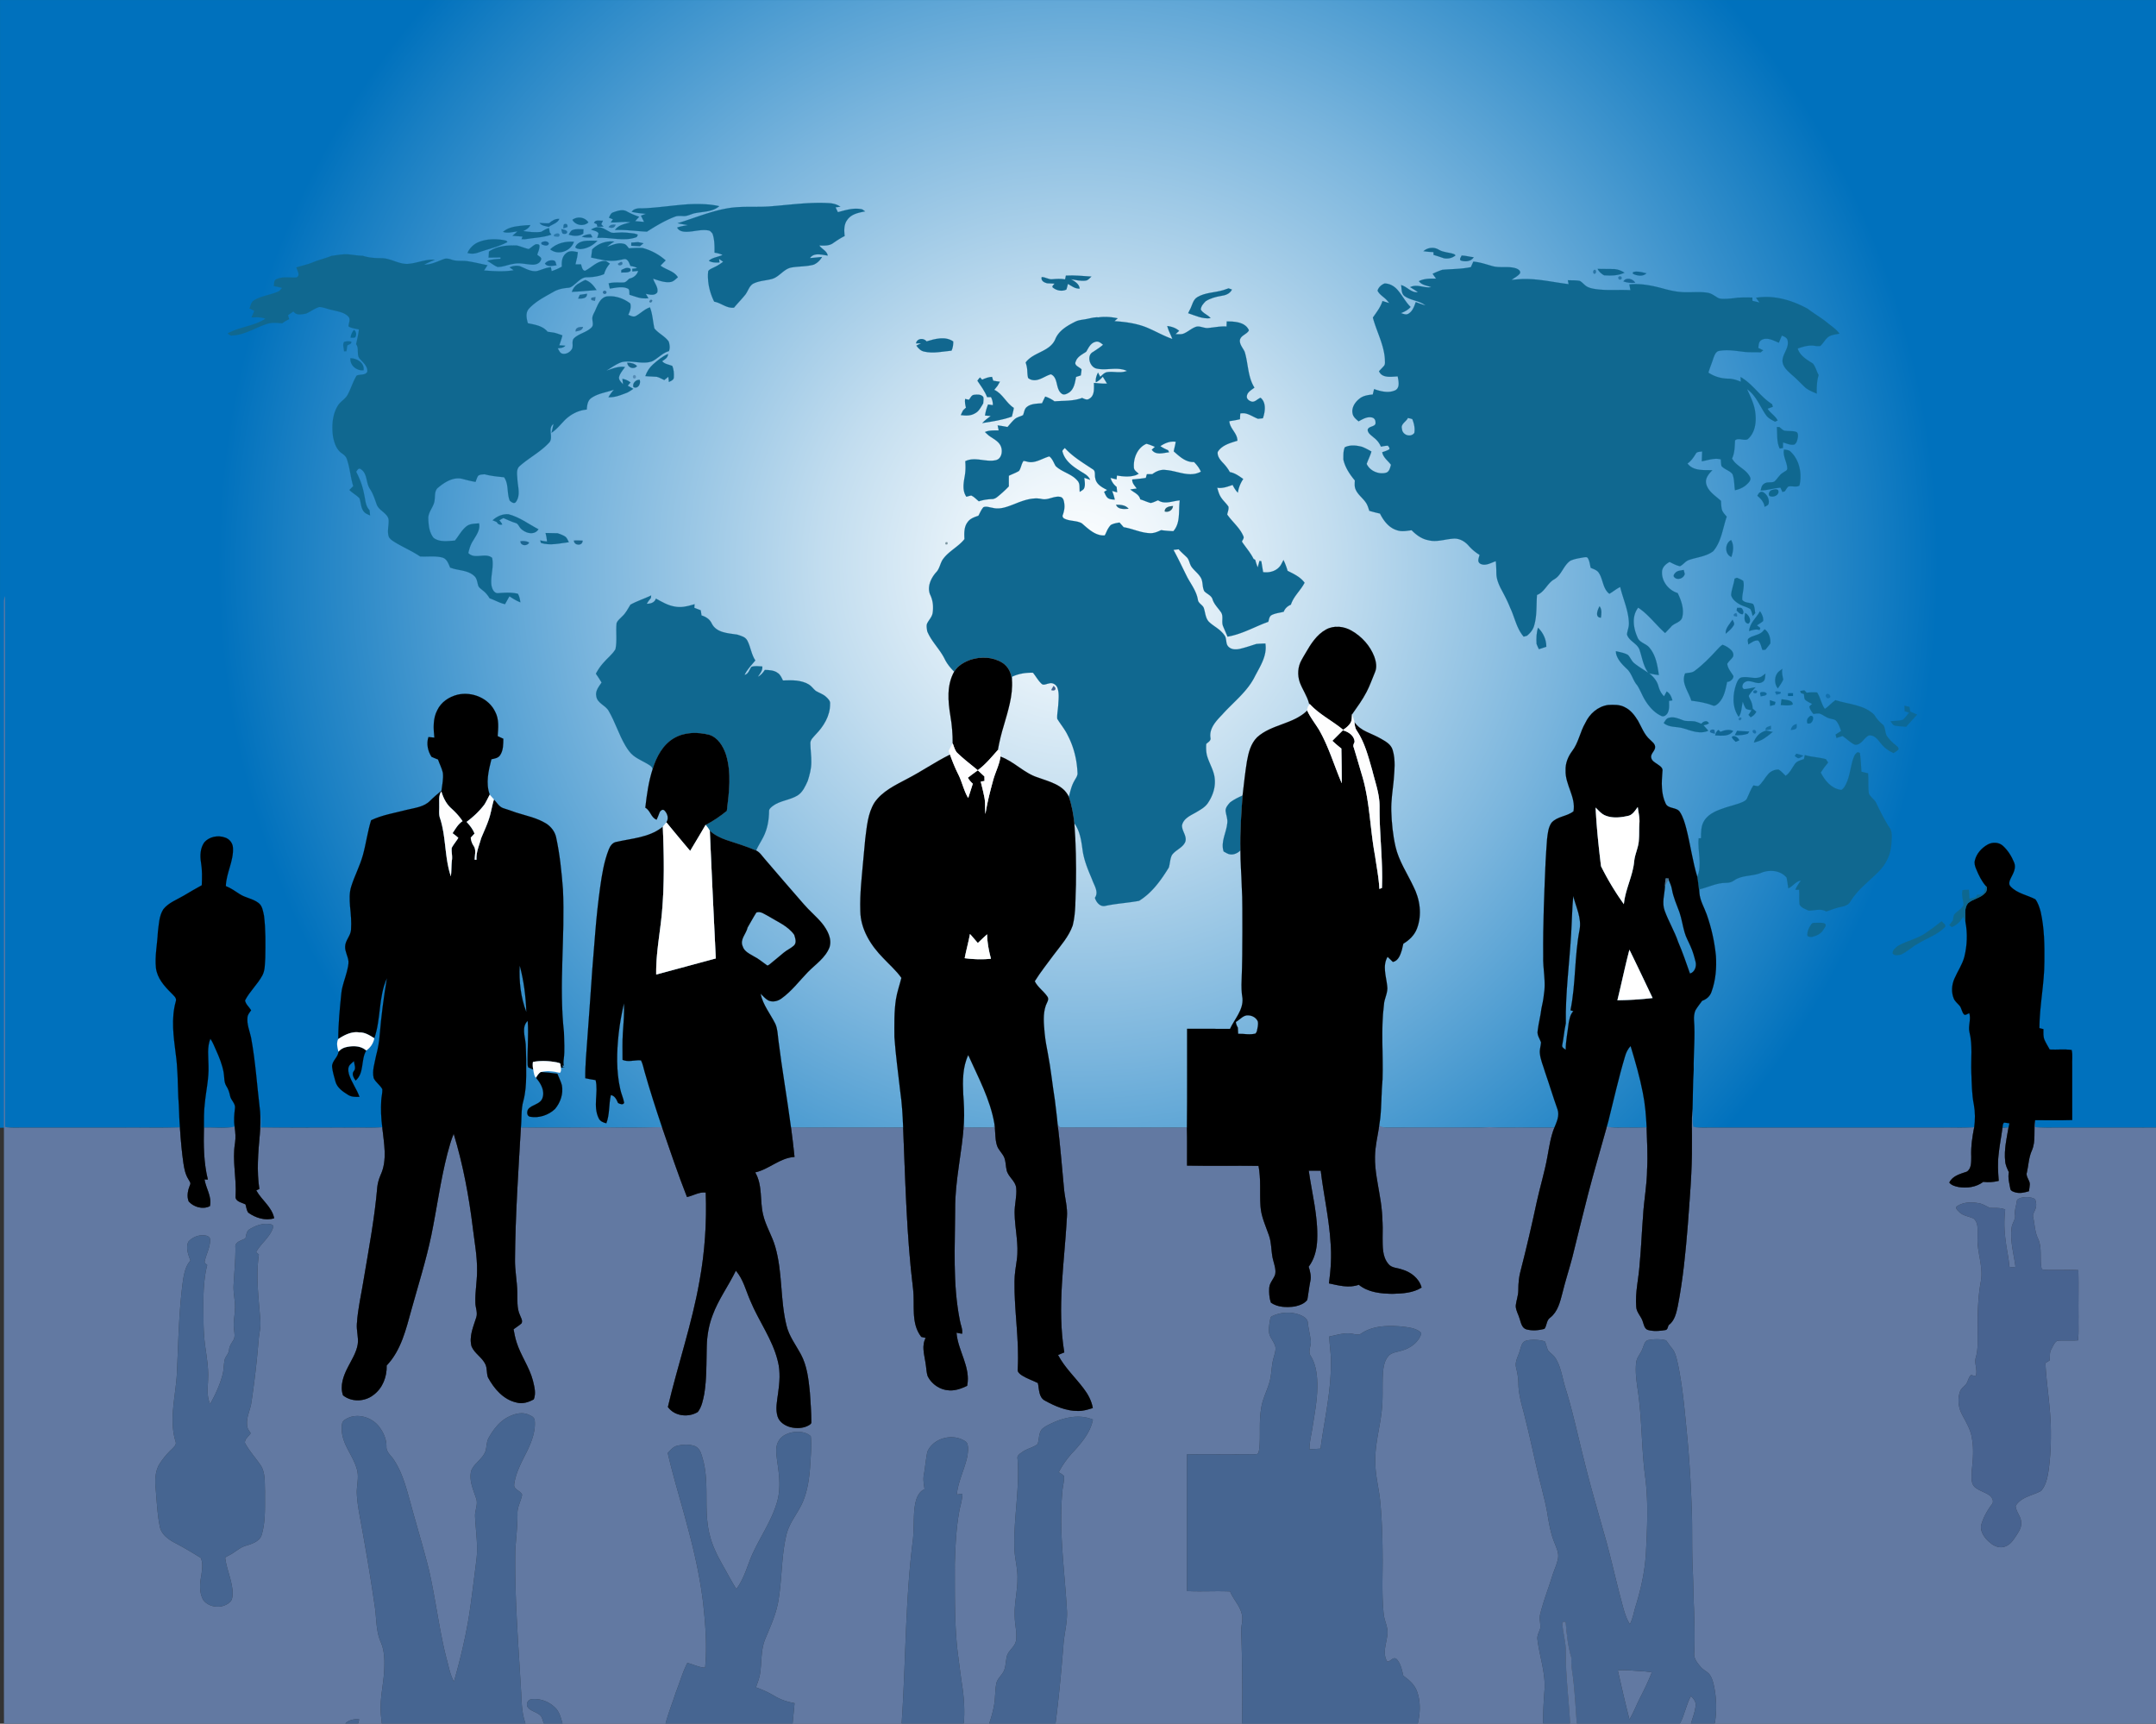 <svg xmlns="http://www.w3.org/2000/svg" viewBox="0 0 1920 1535"><rect x="0" y="0" width="1920" height="1535" fill="#333333" stroke="none"/><radialGradient id="a" cx="960" cy="502.12" r="766.069" gradientUnits="userSpaceOnUse"><stop offset="0" stop-color="#fff"/><stop offset=".1" stop-color="#eef6fb"/><stop offset=".297" stop-color="#c2ddef"/><stop offset=".574" stop-color="#7ab5dd"/><stop offset=".917" stop-color="#197fc3"/><stop offset="1" stop-color="#0071bd"/></radialGradient><path fill="url(#a)" stroke="#106890" stroke-width=".094" d="M0 0h1920v1004.24H0z"/><g fill="#106890" stroke="#106890" stroke-width=".094"><path d="M688.38 183.56c16.15-1.33 32.32-3.55 48.56-2.75 4.01.11 8.08.89 11.4 3.27-1.06.14-3.2.41-4.26.55.69 1.44 1.4 2.88 2.11 4.32 7.06-1.9 14.4-4.25 21.75-2.47.81.59 1.63 1.18 2.47 1.76-5.69 1.1-12.16 2.31-15.74 7.37-3.26 4.14-3.03 9.64-2.47 14.58-3.82 1.85-7.32 4.24-10.79 6.64-3.52 2.24-7.79 1.83-11.76 1.8 2.23 3.24 6.76 4.75 7.47 8.95-5.2-.63-12.15-2.99-15.79 2.22 3.57-.21 7.13-.68 10.71-.97-1.69 2.99-4.21 5.43-7.36 6.83-6.43 1.79-13.18 1.38-19.71 2.52-7.21 1.18-11.04 8.76-18.06 10.36-5.12 1.33-10.56 1.47-15.41 3.72-4.28 1.8-5.16 6.85-7.82 10.19-3.17 3.97-6.78 7.56-9.99 11.5-6.54.85-11.51-4.26-17.67-5.34-4.13-8.35-6.24-17.71-5.35-27.03.96-1.74 3-2.34 4.65-3.24 3.1-1.37 5.99-3.16 8.65-5.27-1.22-.84-2.43-1.68-3.64-2.51.13 1.06.26 2.12.4 3.18-3.22.08-6.63.29-9.46-1.55 3.43-3.06 8.2-3.22 12.19-5.18-2.27-1.06-4.68-1.65-7.14-2 .04-5.72.11-11.58-1.83-17.05-1.02-1.07-1.92-2.52-3.5-2.74-7.34-1.39-14.62 1.77-21.98 1.05-2.37-.26-4.94-1.32-5.95-3.63 3.05-1.09 6.26-1.6 9.45-2.16-3.02-.53-6.03-1.05-9.02-1.69 14.53-4.45 28.65-10.45 43.66-13.16 13.62-2.51 27.52-.7 41.23-2.07zM575.12 185.41c12.58-.72 25.06-2.62 37.63-3.5 9.26-.42 18.66-.37 27.75 1.68-5.77 5.11-13.94 4.76-21.07 6.15-3.68.57-7 2.89-10.8 2.66-2.55-.04-5.19-.41-7.61.57-8.83 3.35-16.96 8.24-24.89 13.32-9.49-.41-18.92-1.89-28.44-1.49 3.15-4.52 8.77-5.41 13.69-6.84-5.81-.81-11.63.3-17.46.15.63-.94 1.28-1.87 1.93-2.81-1.2-.49-2.4-.97-3.59-1.46 1-1.75 1.65-4.08 3.83-4.73 3.89-1.38 8.62-3.07 12.45-.65 3.4 1.85 6.99 3.34 10.67 4.58-1.2 1.3-2.39 2.59-3.57 3.89 2.63.24 5.27.47 7.91.67-.92-1.85-1.84-3.69-2.76-5.54 1.44-.55 2.88-1.1 4.34-1.64-4.23-.37-8.46-.83-12.6-1.79 2.86-4.09 8.32-2.87 12.59-3.22zM527.34 222.15c5.09-5.25 12.41-7.83 19.68-7.04-2.23 1.39-4.38 2.9-6.35 4.63 4.64-1.53 9.42-3.9 14.44-2.68 2.38.21 3.58 2.48 5 4.09 4.04-.34 8.11-.6 12.17-.3a50.487 50.487 0 0120.5 11.04c-1.52 1.55-3.05 3.09-4.56 4.64 4.95 3.82 12.02 4.73 15.47 10.39-2.02 1.64-3.93 3.88-6.67 4.21-5.33.73-10.43-1.41-15.4-2.95 1.17 4.02 4.84 7.8 3.7 12.17-2.34 3.28-6.92 1.97-10.22 1.28.79 1.32 1.56 2.65 2.34 3.99-3.45.23-6.94.08-10.23-1.05-2.21-.67-4.39-1.39-6.58-2.08-.38-1.85.45-4.57-1.65-5.55-5.04-2.29-10.68-.59-15.9.04-.37-1.55-.72-3.1-1.07-4.64 4.26-1.15 8.67-.64 13.03-.78 2.34.08 3.74-2.11 5.38-3.43 3.76-.77 6.72-3.14 7.92-6.88-1.74.16-3.47.31-5.19.48-.03-.59-.08-1.77-.11-2.35 1.08-.16 3.25-.46 4.33-.61-1.74-1.26-3.89-1.55-5.92-1.94-.9-1.83-1.35-4.05-3.03-5.34-1.65-1.55-3.9-.3-5.81-.13-4.6 1.11-9.36 1.03-14.03.47-4.06-.8-8.13-1.58-12.17-2.49.35-2.39.66-4.79.93-7.19zM477.24 217.5c1.12-.02 3.08-.18 3.18 1.41.08 2.75-1.18 5.32-1.98 7.9 1.29 1.4 4.59 2.47 3.19 4.85-1.08 3.08-4.64 4.14-7.6 3.99-5.5-.19-10.97-1.93-16.47-.74-4.89.61-9.51 2.9-14.48 2.8-3.36-1.3-6.09-3.82-9.28-5.48 3.88-1.1 7.89-1.57 11.91-1.73 0-.31.01-.91.01-1.22-3.54.05-7.08.09-10.62.11.12-1.8.25-3.59.36-5.38 7.2-5.08 16.28-5.66 24.8-5.41 3.57.87 6.96 2.37 10.54 3.19 2.27-1.24 4.03-3.3 6.44-4.29z"/><path d="M504.36 225.39c2.88-2.54 6.87-1.55 10.24-.81-.21 1.57-.44 3.14-.68 4.7-.53 2.04-.98 4.1-1.4 6.16l4.84-.06c.86 2.04.9 5.13 3.5 5.8 6.27-2.9 11.1-9.39 18.71-8.76 1.21.73 2.37 1.54 3.54 2.34a23.25 23.25 0 00-5.17 9.34c-4.74 2.03-9.87 2.7-14.98 2.81-4.24-.22-7.3 2.99-10.27 5.5-2.02 1.59-3.98 3.73-6.72 3.86-4.51.4-9.05 1.22-13 3.56-7.72 4.37-15.94 8.46-22 15.11-3.18 3.64-2.08 8.69-.9 12.9 6.29 1.3 13.25 2.3 17.59 7.59 2.05.29 4.09.56 6.14.9 2.38.63 4.71 1.48 7.03 2.33-.78 2.98-1.69 5.94-2.8 8.83 1.79.1 3.59.22 5.39.37-1.71 2-4.37 1.98-6.74 2.33 1.16 1.77 1.88 4.39 4.3 4.79 3.19.62 6.52-1.25 8.19-3.93 1.87-2.98-.55-7.18 2.02-9.83 4.46-4.27 11.16-5.16 15.53-9.56 2.03-1.88.97-4.77.85-7.15-.51-3.26 1.81-6.01 2.89-8.91 2.06-4.55 4.18-10.29 9.62-11.59 7.55-.95 15.17 1.64 21.17 6.2 1.03 3.51-.27 6.96-1.74 10.13 2.13.85 4.55 2.33 6.83.99 4.27-2.34 7.69-6.09 12.44-7.61 2.4 6.01 2.57 12.54 3.99 18.77 3.65 4.5 9.43 6.87 12.79 11.76.79 2.75 1.27 5.7.13 8.43-5.81 1.59-9.71 6.45-14.94 9.06-8.67 3.04-17.88-1.11-26.7.62-5.14 1.57-9.42 5.02-14.03 7.66 5.37-1.65 10.75-4.13 16.53-3.2-1.8 2.7-4.06 5.2-5.11 8.32-1.04 2.94 1.76 5.08 3.38 7.1-.17-1.64-.36-3.26-.54-4.89 2.64.48 5.12 1.52 7.21 3.23-.85.95-1.66 1.91-2.49 2.87 1.66.91 3.32 1.83 4.98 2.78-1.79 1.26-3.61 2.48-5.56 3.46-5.35 1.96-10.72 4.38-16.56 4.01 1.38-2.4 3.02-4.64 4.89-6.69-6.73 2.45-14.27 3.21-20.21 7.44-3.35 2.31-3.7 6.57-4.02 10.26-8.17.68-15.56 4.88-20.99 10.91-3.27 3.44-6.34 7.13-10.37 9.74.58-2.62 1.23-5.21 1.76-7.83-5.84 4.22.68 12.49-4.31 17.04-7.54 8.01-17.51 13.09-25.69 20.34-3.57 2.9-2.29 8.07-2.16 12.06.38 6.47 2.89 13.91-1.13 19.7-1.5 2.52-4.22.52-5.69-.89-2.72-6.69-.7-14.82-5.07-20.81-5.83-.55-11.66-1.13-17.33-2.64-1.95.19-4.17.08-5.77 1.39-1.02 1.67-1.59 3.57-2.28 5.4-3.69-.6-7.3-1.53-10.91-2.46-8.27-2.53-16.25 2.41-22.35 7.51-3.37 2.57-2.68 7.11-3.18 10.82-.34 6.16-5.97 10.68-5.64 16.99.19 5.83.89 12.26 4.68 16.95 5.33 4.13 12.72 2.83 18.99 2.46 3.55-4.22 6.03-9.41 10.49-12.8 3.15-2.41 7.3-2.16 11.04-2.56 1.32 5.7-2.56 10.68-5.25 15.32-2.26 3.33-3.39 7.21-4.32 11.09 5.67 6.09 15.09-.67 21.17 4.29 1.76 8.03-1.53 16.13-.6 24.21.5 3.23 2.34 7.85 6.41 7.23 5.73-.44 11.52-.78 17.17.58 1.34 2.33 1.86 4.98 2.21 7.62-3.45-1.38-6.65-3.29-9.72-5.36-1.33 2.3-2.64 4.63-3.91 6.97-4.85-.96-9.07-3.62-13.7-5.17-1.62-2.63-3.55-5.08-6.02-6.94-1.59-1.48-3.89-2.64-4.32-4.96-.81-2.78-1.06-6.03-3.43-8.03-4.82-4.57-11.84-4.78-17.95-6.34-1.18-.35-2.34-.73-3.49-1.1-1.48-3.54-2.95-7.99-7.15-9.02-6.4-1.59-13.06-.51-19.58-.91-7.44-5.01-15.79-8.45-23.38-13.23-1.96-1.33-4.26-2.78-4.77-5.28-1.26-4.94.67-10-.01-14.97-1.79-5.75-8.95-7.53-10.69-13.31-1.6-4.56-3.09-9.2-5.78-13.27-3.8-5.4-2.09-13.86-8.25-17.7-2.01-1.4-3 1-4.1 2.29 3.27 6.28 5.81 12.96 7.06 19.96 1.22 4.86 1.09 10.51 4.84 14.31.18 1.55.35 3.11.51 4.67-2.09-.95-4.44-1.77-5.8-3.75-2.5-3.33-2.26-7.72-3.62-11.49-2.62-2.88-6.28-4.61-8.98-7.45 1.14-1.14 2.28-2.27 3.42-3.4-2.44-7.81-2.93-16.1-5.6-23.83-.71-2.54-2.78-4.23-4.88-5.61-4.7-3.45-6.48-9.41-7.57-14.86-1.14-9.31-.68-19.41 4.48-27.55 2.14-3.46 6-5.39 8.17-8.82 3.3-5.66 4.91-12.16 8.39-17.7 2.98-1.52 7.75-.01 9.52-3.5.47-4.62-3.42-7.9-6.2-11.01-3.96-3.48-.62-9.51-3.77-13.53.98-4.33 1.97-8.67 2.53-13.07-3.1-.79-6.51-.98-9.26-2.78-.08-2.95 2.3-6.28-.29-8.84-3.71-3.79-9.36-4.47-14.27-5.76-3.88-.69-7.56-2.5-11.51-2.66-4.27 1.25-7.78 4.18-11.84 5.92-3.88.61-8.55 1.87-11.18-1.99a598.65 598.65 0 00-4.86 3.43c.36 1.14.72 2.3 1.09 3.45-2.14 1.05-4.28 2.16-6.13 3.69-4.65-.29-9.48-.92-13.98.68-10.2 3.27-19.53 9.74-30.52 10.18-1.7.34-2.97-.77-4.08-1.84 10.58-5.9 23.33-6.34 33.5-13.07-3.95-1.61-8.23-1.29-12.38-1.15.85-1.95 1.71-3.91 2.58-5.85-1.44-.74-2.88-1.46-4.32-2.19 1.04-2.55 1.48-5.83 4.14-7.26 6.56-3.95 14.41-4.69 21.36-7.71 1.51-.65 2.41-2.11 3.47-3.29-2.44-.59-4.89-1.14-7.34-1.66.46-1.96-.14-4.75 1.97-5.87 5.64-2.92 12.1-1.39 18.13-1.78 3.9-1.49.78-6.23.01-8.92 5.14-1.63 10.46-2.69 15.43-4.83 5.17-2.09 10.66-3.3 15.82-5.44 5.32-.69 10.68-1.87 16.08-1.25 3.89.43 7.76 1.1 11.69 1.12 5.5 1.87 11.29 2.14 17.04 2.18 8.32.12 15.57 5.84 23.99 5.01 7.8-.69 15.19-4.26 23.15-3.62-3.17 1.38-6.37 2.71-9.41 4.36 6.54.05 12.34-3.14 18.34-5.25 1.96-.3 3.92.01 5.76.7 4.71 1.8 9.83.74 14.71 1.52 5.91.91 11.73 2.33 17.58 3.57-1.02 1.55-2.03 3.1-3.04 4.65 8.75.65 17.63 1.29 26.33-.23-1.2-.85-2.42-1.7-3.6-2.54 2.88-1.3 6.03-1.82 9.15-1.06 4.8 1.93 9.6 5.05 15 4.38 4.26-.97 8.18-3.2 12.63-3.42.17.87.52 2.59.69 3.46 3.15-1.05 6.2-2.37 9.08-4.03-.37-4.33.21-9.27 4-12.03zM1312.06 232.97c5.83.45 11.35 2.42 16.94 3.98 6.83 1.93 14.13-.14 20.91 1.98 1.84.64 4.68 2.22 3.62 4.59-1.94 2.48-4.93 3.84-7.4 5.7 2.81-.23 5.63-.52 8.45-.68 14.29-.69 28.28 2.79 42.37 4.5-.27-1.16-.51-2.32-.71-3.48 3.56.14 7.18-.05 10.71.61 2.46 1.44 4.13 3.93 6.69 5.26 2.2 1.12 4.66 1.6 7.1 1.98 10.33 1.55 20.82.42 31.22.99-.33-1.71-.64-3.42-.95-5.13 10.82-1.1 21.46 1.28 31.81 4.17 4.96 1.28 10 2.4 15.14 2.68 7.43.53 14.93-.57 22.34.53 3.35.4 6.11 2.45 8.9 4.18 2.42 1.68 5.51 1.25 8.3 1.27 3.39-.16 6.78-.54 10.16-1.01 4.28-.24 8.58-.17 12.89-.13-.01.97.01 1.95.04 2.92 2.1.5 4.21 1 6.34 1.5-1.07-1.4-2.11-2.79-3.13-4.19 15.95-2.66 32.09 2.15 46.02 9.78 5.74 4.43 12.11 7.97 17.69 12.6 3.63 3.06 7.85 5.55 10.56 9.56-2.94.63-6.02.88-8.76 2.19-3.68 1.96-5.23 6.16-8.32 8.76-1.42.13-2.82.13-4.2 0-5.44-1.15-10.8.52-15.87 2.3 1.97 6.49 8.09 9.85 13.4 13.28 2.6 2.86 3.27 7 5.25 10.32-1.68 5.36-1.81 10.98-1.7 16.54-3.89-1.73-8.02-3.2-11.1-6.25-3.74-3.59-7.28-7.38-11.28-10.69-3.2-2.99-6.94-6.09-7.93-10.56-1.26-7.15 6.16-12.74 4.34-19.92-.5-2.52-3.04-3.43-5.12-4.26-.9 2.12-1.77 4.24-2.66 6.35-4.75-1.93-10.33-5.25-15.39-2.47-2.63 1.39-2.56 4.57-2.89 7.12 1.42.69 2.86 1.4 4.31 2.11-.76.61-1.51 1.22-2.23 1.84-5.05-.33-10.13.11-15.15-.52-7.19-.85-14.5-2.14-21.71-.81-3.12.43-4.2 3.84-5.19 6.36-1.38 4.37-3.18 8.59-4.48 12.98 5.15 3.51 11.39 5.34 17.62 5.4 3.91.02 7.67 1.22 11.25 2.72-.08-1.39-.15-2.77-.19-4.16 10.91 6.17 17.47 17.56 28.02 24.16.21.77.44 1.55.69 2.33-1.57.56-3.12 1.12-4.65 1.7 2.39 4.01 6.83 6.27 8.92 10.49-.57.26-1.72.79-2.29 1.05-3.04-1.57-6.27-3.16-8.22-6.08-5.38-7.72-8.71-17.28-16.71-22.82 3.14 6.87 6.64 13.78 7.37 21.42.99 8.13-.27 17.61-6.89 23.17-3.46 1.51-8.19-1.66-11.2.97-.34 5.46-.24 11.07-2.66 16.15 3.69 6.98 12.41 9.27 15.9 16.35 1.5 2.65-1.02 5.07-2.81 6.75-2.89 2.76-6.64 4.3-10.48 5.15-.79-4.76-.41-9.83-2.23-14.35-2.55-3.31-7.17-4.07-9.8-7.26-.42-1.93-.46-3.91-.58-5.86-5.73-1.58-11.35.77-16.95 1.7.09-2.94.22-5.87.33-8.8-1.93.47-4.58-.01-5.66 2.06-2.02 3.26-4.16 6.5-7.38 8.69 5.07 6.88 14.56 5.75 22.08 6.01-3.14 3.25-6.64 7.23-5.44 12.14 1.73 6.85 8.27 10.67 13.15 15.16.15 2.57.17 5.17.8 7.69.71 2.52 2.68 4.4 4.32 6.36-3.61 10.38-4.65 22.05-12.01 30.73-6.2 4.72-14.19 5.31-21.34 7.73-3.35.96-5.25 4.24-8.28 5.68-3.3-.71-6.27-2.36-9.26-3.83-3.28 1.79-6.46 4.53-6.72 8.52-.59 8.62 5.79 16.78 13.95 19.2 3.06 6.48 5.78 13.81 4.15 21.07-.94 5.27-7.47 5.4-10.32 9.26-1.68 1.76-3.35 3.54-5.04 5.27-8.22-7.28-14.7-16.48-23.95-22.6-6.03 7.64-4.31 18.31-.59 26.57 1.85 4.8 7.81 5.39 10.74 9.28 5.6 6.72 7.02 15.75 8.23 24.15-2.93-.32-5.82-.82-8.65-1.57 3.74 3.02 7.07 6.76 8.27 11.55.97 3.33 2.42 6.57 5.06 8.94.74-1.43 1.52-2.85 2.3-4.27 2.95 1.68 4.25 4.78 5.07 7.92-.75.12-2.25.35-2.99.46.03 3.63.51 7.57-1.33 10.88-1.09 1.85-3.4 3.63-5.58 2.46-5.87-2.67-10.36-7.68-13.8-13-2.95-4.47-4.67-9.6-7.52-14.11-3.98-4.49-4.94-10.87-9.48-14.9-3.99-3.81-8.09-7.93-9.43-13.48-.04-.54-.13-1.6-.17-2.13 3.61.92 7.44 1.45 10.71 3.34 2.18 2.23 3.17 5.42 5.65 7.4 3.93 3.21 8.35 5.73 12.53 8.58-4.52-5.95-5.43-13.46-7.76-20.33-1.93-6-9.47-7.81-11.24-13.86.28-3.39 1.86-6.59 1.7-10.03-.27-11.21-5.19-21.5-7.76-32.25-3.47 1.61-6.35 4.18-9.66 6.04-6.09-4.65-5.45-13.36-9.77-19.19-1.73-2.12-4.48-2.87-6.86-3.96-.69-2.91-.94-6.04-2.56-8.61-.7-1.24-2.14-.78-3.24-.74-4.16.79-8.5 1.29-12.35 3.1-6.18 4.26-7.74 12.76-14.39 16.57-6.18 3.49-8.41 11.29-15.27 13.88-.72 9.15.1 18.56-2.59 27.45-1 3.62-3.52 6.54-6.36 8.89-.98.26-1.93.53-2.88.81-6.4-7.32-7.94-17.2-12.05-25.74-2.38-6.11-5.49-11.87-8.57-17.64-1.88-3.96-3.6-8.14-3.69-12.59-.1-3.75-.11-7.51-.56-11.24-4.38 1.43-9.35 4.72-13.9 2.17-2.95-1.85-1.07-5.24-.53-7.8-3.86-2.33-7.25-5.27-10.18-8.67-3.41-3.7-8.26-6.29-13.4-5.77-7.39.49-14.77 3.36-22.19 1.34-5.6-1.05-10.33-4.45-14.28-8.4-.13-.11-.39-.35-.52-.46-4.34.55-8.87 1.52-13.11-.04-7.11-2.14-11.82-8.43-15-14.78-3.21-.72-6.38-1.52-9.52-2.47-.81-2.49-1.52-5.08-3.02-7.26-2.79-4.17-7.23-7.13-9.19-11.85-1.13-2.49-.72-5.28-.67-7.92-4.57-5.47-8.62-11.55-10.2-18.6l-.01-1.01c.04-3.34-.09-6.82 1.29-9.93 4.71-2.34 10.34-1.7 15.28-.42 2.93 1.11 5.68 2.63 8.4 4.19-1.05 3.81-2.95 7.29-4.22 11.02 2.63 6.09 10.5 9.56 16.84 7.99 3.38-.7 3.98-4.43 4.81-7.2-2.71-3.63-6.93-6.45-7.78-11.16 1.87-.69 3.83-1.24 5.61-2.22 1.85-.74.15-2.72-.59-3.63-2.1.06-4.15.49-6.19.87a19.39 19.39 0 00-6.35-8.06c-2.05-1.95-5.11-3.63-5.44-6.7.37-3.97 7.7-2.44 6.96-6.95.07-1.92-1.09-3.74-2.98-4.21-4.35-1.14-8.41 1.41-12.08 3.38-2.15-1.83-4.62-3.72-5.27-6.63-1.27-5.12 1.84-10.17 5.73-13.26 3.35-2.96 7.89-3.57 12.17-4.01.39-1.61.78-3.21 1.19-4.81 5.94 2.08 12.87 3.83 18.88 1.06 4.44-2.48 2.79-8.32 2.15-12.36-5.62.2-13.94 1.88-16.68-4.64 1.39-1.48 2.85-2.9 4.18-4.45 1.65-1.57 1.04-4.07 1.08-6.11-.78-13.08-7.4-24.72-10.71-37.2 3.24-4.67 6.86-9.21 8.56-14.73 1.99.62 3.99 1.24 6.02 1.82-.83-1-1.61-2.03-2.52-2.93-2.59-2.72-6.21-4.58-7.89-8.07.78-2.99 3.38-5.29 6.17-6.41 4.33-.11 8.4 2.2 11.28 5.31 4.37 4.88 7.27 10.91 11.96 15.56-2.23 2.68-5.38 4.22-8.55 5.49 2.1.67 4.47 1.83 6.6.55 3.73-2.18 5.2-6.52 6.54-10.38 2.86 1.04 5.71 2.13 8.65 2.97-5.4-4.22-12.72-4.32-18.33-8.1-3.34-2.18-2.73-6.57-3.33-9.98 5.38 1.36 8.97 7.01 14.94 6.3-2.22-1.62-4.58-3.02-6.9-4.46 6.11-3.12 12.44 1.05 18.72-.01-3.77-1.52-8.41-1.74-10.94-5.34 4.75-2.4 10.13-2.32 15.31-2.24-1.04-1.44-2.08-2.88-3.08-4.32 2.81-1.36 5.7-2.6 8.69-3.56 8.46-.75 17.05-.57 25.39-2.39.71-1.64 1.44-3.27 2.17-4.9M1253.8 372.2c-1.57 3.41-6.7 5.39-5.28 9.72.22 5.4 7.69 8.08 11 3.62.75-4.11-.24-8.47-1.81-12.3-1.28-.49-2.61-.74-3.91-1.04zM966.56 284.28c3.85-.6 7.64-1.98 11.59-1.64 5.73-.88 11.53-.37 17.19.8-.94.85-1.9 1.69-2.82 2.54 10.49.75 21.17 2.17 30.82 6.59 6.92 3.03 13.52 6.81 20.68 9.28-1.41-3.88-3.54-7.48-4.5-11.53 3.84.5 7.62 1.7 10.56 4.33-1.11.96-2.13 1.94-3.2 2.91 2.4 0 4.93.4 7.24-.5 3.61-1.49 6.52-4.25 10.14-5.73 3.84-1.78 7.76 1.25 11.74.75 5.43-.5 10.81-1.68 16.3-1.33.05-1.52.11-3.02.18-4.53.68.02 2.04.05 2.72.07 6.28.16 14.24 1.3 17.01 7.87-1.72 3.57-7.42 4.43-8.07 8.9-.24 3.91 2.84 6.94 4.33 10.32 3.21 10.51 2.64 22.24 8.65 31.79-2.64 2.13-6.49 3.96-6.76 7.78-.25 2.14 1.66 3.7 3.47 4.38 3.32 1.62 5.84-2.1 8.77-3.11 5.27 4.38 4.06 12.46 2.06 18.24-1.45.16-2.88.32-4.29.48-5.21-1.89-10.02-6.13-15.9-4.69-.08 1.68-.16 3.35-.21 5.04-3.12.79-6.3 1.31-9.47 1.75.33 6.69 7.23 10.64 7.15 17.43-6.38 2.01-13.72 3.86-17.49 9.93-.6 3.47 1.79 6.68 4.01 9.12 2.61 2.67 4.98 5.58 6.76 8.89 4.53.79 8.25 3.55 11.92 6.14-2.48 3.66-4.1 7.8-4.77 12.17-1.97-1.99-3.43-4.4-4.65-6.89-4.44 1.5-8.97 3.3-13.74 2.5.85 2.88 1.58 5.87 3.27 8.42 1.88 3.07 4.76 5.38 6.71 8.4.45 2.36-.65 4.71-1.1 7.01 4.56 6.64 11.3 11.8 14.42 19.38.86 1.71-.78 3.24-1.31 4.77 3.42 5.16 7.63 9.81 10.37 15.41.37.2 1.1.59 1.47.79.6 2.28 1.36 4.53 2.24 6.74.53-1.94 1.05-3.88 1.58-5.81.41.08 1.21.23 1.61.31.55 3.24 1.06 6.49 1.64 9.73 5.93.83 12.35-1.05 15.71-6.28.86-1.47 1.58-3 2.4-4.48 1.52 3.07 2.69 6.3 3.66 9.6 5.5 2.8 11.39 5.44 15.13 10.61-3.51 6.88-9.8 12.02-12.19 19.52-2.9 1.22-5.28 3.31-6.39 6.32-3.57.93-7.35 1.25-10.68 2.91-2.28 1.12-2.34 3.95-3.09 6.05-1.62.59-3.23 1.19-4.82 1.82-10.3 4.26-20.35 9.51-31.45 11.39-1.23-3.03-2.58-5.99-3.82-9-1.99-4.19.73-9.29-2.24-13.1-2.5-3.58-5.78-6.69-7.2-10.92-.96-3.7-4.95-4.87-7.35-7.38-2.19-3.86-.91-8.81-3.43-12.54-2.15-3.48-5.59-5.88-7.96-9.18-1.92-2.65-1.95-6.31-4.34-8.65-2.41-2.35-4.99-4.51-7.2-7.04-1.54.18-3.07.36-4.58.54 4.46 8.15 8.35 16.59 12.54 24.88 3.48 6.25 7.95 12.2 9.16 19.43.33 3.2 3.83 4.43 5.15 7.07 1.49 4.15 1.46 9.04 4.53 12.5 2.92 2.9 6.59 4.9 9.73 7.55 1.69 1.53 3.36 3.15 4.6 5.1 1.86 2.96.57 7.19 3.27 9.72 2.59 2.62 6.67 2.7 10.05 1.91 4.96-1.15 9.78-2.8 14.62-4.35 2.71-.27 5.43-.37 8.17-.44 1.74 10.81-4.64 20.23-9.37 29.34-6.72 13.61-19.15 22.87-29.07 33.97-5.36 5.63-11.79 12.24-10.45 20.73.57 2.62-2.28 3.84-3.78 5.43-.2 3.37-.16 6.79.62 10.11 1.96 7.24 6.53 13.72 6.99 21.37.68 7.67-2.07 15.27-6.41 21.5-2.53 3.54-6.47 5.61-10.1 7.81-4.94 2.84-11.42 5.46-12.66 11.71-.21 5.11 4.66 9.5 2.88 14.7-2.32 5.44-8.84 7.14-11.97 11.92-1.59 3.41-1.6 7.29-2.65 10.87-6.96 11.32-15.01 22.63-26.51 29.69-9.88 1.85-20.03 2.35-29.9 4.47-4.74 1.17-8.2-3.12-9.42-7.17 3.73-5.32-.83-11.22-2.53-16.41-3.56-8.41-7.19-16.92-8.43-26.03-1.14-8.27-2.26-16.98-7.37-23.9-.82-7.98-2.21-15.95-4.88-23.54 1.31-4.77 2.3-9.73 4.82-14.06 1.18-2.39 3.24-4.63 2.89-7.48-.48-11.49-3.31-22.96-8.64-33.18-2.5-5.33-6.36-9.8-9.38-14.79-.28-4.31.73-8.55.92-12.84.27-4.71.86-9.61-.57-14.18-.91-3.23-4.47-5.64-7.78-4.42-2.25.23-4.96 2.1-6.79-.01-2.93-2.82-4.86-6.46-7.41-9.58-6.46-.19-12.96.83-18.8 3.65l.04 2.34c-.59-5.85-3.42-11.72-8.54-14.87-8.2-5.2-18.69-5.64-27.81-2.86-5.88 2.06-11.77 5.27-15.07 10.78-3.37-3.37-6.41-7.11-8.5-11.41-4.33-8.75-11.85-15.51-15.52-24.64-.23-2.19-.88-4.51-.14-6.65 1.49-3.25 4.38-5.84 4.98-9.49.84-5.24.35-10.75-1.84-15.6-3.5-7.05.09-15.24 4.95-20.66 3.41-3.45 3.58-8.71 6.62-12.4 5.2-6.78 13.32-10.48 18.61-17.19-.24-5.16-.48-10.94 2.91-15.22 2.22-3.17 6.04-4.39 9.52-5.59 1.4-2.56 2.5-5.35 4.44-7.57 2.55-1.11 5.44.16 8.07.5 6.81 1.85 13.6-1.05 19.87-3.46 7.48-3.03 15.57-6.01 23.77-4.44 5.66 1.49 10.84-2.77 16.46-1.86 3.15.41 3.64 3.95 3.9 6.5.44 3.22-.29 6.42-1.29 9.47-.7 1.17-.11 2.29.8 3.14 4.94 2.83 11.04 1.71 16.04 4.45 5.83 5 12.09 11.31 20.42 10.81.66-1.11 1.15-2.32 1.71-3.49a20.89 20.89 0 013.63-5.74c2.39-1.37 5.13-1.83 7.83-2.25 1.22 1.37 2.45 2.75 3.67 4.15 7.88 1.3 15.26 5.02 23.32 5.33 3.55.22 6.87-1.2 10.01-2.71 3.62.49 7.27.78 10.93.94 6.71-7.52 4.38-18.27 5.76-27.43-6.38.44-13.46 3.92-19.35-.13-2.16.87-4.25 2.01-6.55 2.43-3.2-.77-6.15-2.33-9.31-3.22-.96-4.61-5.7-6.05-8.86-8.82 1.89-.3 3.79-.56 5.7-.83-1.67-2.49-4.23-4.76-3.94-8.03 2.35-.22 4.69-.48 7.05-.73 1.66-.18 3.34-.45 5.02-.7.28-1.11.58-2.2.9-3.3 1.61-.01 3.22-.03 4.86-.04 3.42-2.57 7.57-4.32 11.94-3.69 10.4.7 21.22 7.04 31.31 1.46-1.43-3.26-3.62-6.08-6.12-8.58-7.39.4-12.93-5-18.06-9.49.52-2.86 1.39-5.65 1.78-8.54-4.98-.76-9.65 1.16-13.67 3.9 2.14 1.48 4.48 2.62 6.89 3.63.2.45.61 1.37.82 1.82-5.12.53-11.85 2.92-15.35-2.27.91-.86 1.84-1.71 2.77-2.57-2.49-.99-4.95-2.16-7.58-2.7-7.91 3.41-11.68 12.65-11.14 20.85-.08 2.73 2.57 4.16 4.28 5.83-.78.39-1.55.78-2.31 1.17-5.52 1.88-11.45 1.31-17.08.39l-.32 3.46c-1.81-.42-3.61-.86-5.4-1.32.96 3.2 2.83 6 5.49 8.05.12 1.59.25 3.18.44 4.78-1.51-.4-3.02-.82-4.51-1.24 1.03 2.51 1.86 5.11 2.39 7.78-2.16-.27-4.57-.14-6.32-1.62-1.58-1.4-2.25-3.5-3.19-5.32.67-.43 2.02-1.29 2.69-1.72-4.42-2.22-9.66-4.99-10.51-10.39-.85-2.66.62-6.55-2.37-8.07-8.63-5.78-17.76-11.11-24.78-18.92-.91 1.12-2.76 2.05-1.94 3.76 2.03 7.39 8.52 12.36 14.74 16.23 3.49 2.44 7.98 4.11 9.71 8.35-1.75-.56-3.47-1.18-5.17-1.81.25 3.26 1.2 6.83-.45 9.9-.96 1.18-2.4 1.83-3.63 2.67-.09-1.52-.14-3.04-.19-4.55-.02-1.87-.37-3.79-1.64-5.2-5.1-6.36-13.89-7.71-19.6-13.26-1.79-2.94-2.77-6.44-5.65-8.58-6.64 1.82-13.11 6.83-20.25 4.53-.91-.22-1.82-.39-2.73-.5-1.95 2.66-2.14 6.19-3.98 8.88-2.85 1.77-6.07 2.84-9.07 4.33-.03 3.14-.04 6.29-.01 9.45a102.26 102.26 0 01-10.56 9.61 8.262 8.262 0 01-3.66 1.67c-4.24.1-8.47.67-12.49 2.03-2.21-1.76-4.15-3.98-6.75-5.16-1.48.21-2.91.7-4.32 1.11-3.79-5.38-2.57-12.17-1.51-18.21.82-4.44.84-8.97.48-13.45 8.77-4.31 18.33 1.2 27.37-.96 4.72-1.16 5.92-7.11 4.72-11.2-1.47-5.32-6.91-7.62-11-10.6-1.22-1.03-2.38-2.12-3.53-3.21 3.84-1.77 8.12-1.34 12.22-1.48-.32-1.48-.64-2.97-.94-4.45 2.93.37 5.86.85 8.77 1.45 2.05-2.31 3.94-4.77 6.24-6.85 2.13-1.98 5.13-2.39 7.62-3.74 1.06-2.41 1.12-5.46 3.32-7.21 3.79-3.09 8.96-2.94 13.57-3.36a358.6 358.6 0 012.84-5.95c2.98.94 5.76 2.4 8.28 4.26 8.22-.67 16.73-.07 24.58-3.05 2.01.83 4.32 2.29 6.37.71 5-2.76 4.14-9.27 4.18-14.08 3.87.27 7.74.79 11.63.6-1.22-2.08-2.52-4.11-3.77-6.16-1.71 2.06-3.73 3.84-6.17 4.98-.41-3.04.56-5.93 1.91-8.6.71 1.23 1.29 2.44 2.01 3.71 1.88-1.62 3.64-3.79 6.27-4.15 5.8-.83 11.87 1.26 17.48-1.09-8.62-3.98-18.16-.08-27.07-2.08-6.09-1.37-9.19-11.64-3.07-14.82 3.03-2.03 6.15-3.96 8.89-6.4-1.98-1.54-4.3-3.63-7-2.5-4.24 1.12-5.97 5.33-8.01 8.72-3.47 2.39-7.87 4.28-9.28 8.63-2 3.71 3.28 4.88 5.1 7.12-.07 1.79-.39 3.57-.66 5.35-1.42.45-2.82.9-4.2 1.35-.92 4.85-1.69 10.5-5.93 13.67-1.96 1.26-4.77 2.92-6.91 1.18-5.65-4.19-2.74-14.18-9.56-17.22-4.15 1.17-7.69 3.91-11.9 4.92-2.83.72-6.12.35-8.37-1.62-.6-2.08-.62-4.27-.76-6.41-.07-2.53-.68-4.99-1.45-7.38 6.93-9.43 21.79-9.43 26.49-21 3.24-7.61 10.71-11.82 17.75-15.36 2.78-1.39 5.91-1.62 8.93-2.15z"/><path d="M1588.67 400.33c2.08.3 4.48.24 6.02 1.96 7.98 7.54 10.22 19.8 7.76 30.17-3.12 1.76-6.84-.11-10.06.83-1.14 1.26-1.99 2.73-2.88 4.15-.54.17-1.63.5-2.18.67-.63-1.3-1.22-2.58-1.81-3.87-5.92.48-11.63 2.42-17.59 2.56.49-2.18.89-4.65 2.97-5.93 2.53-2.17 6.17-.64 9.02-1.9 3-2.31 4.5-6.17 7.9-8.04 1.35-1.2 4.07-1.71 3.83-3.97-.24-5.68-4.17-10.77-2.98-16.63zM1544.69 515.34c.52-.21 1.54-.63 2.05-.85 1.93.88 4.06 1.52 5.74 2.9 1.29 5.56-1.22 11.11-.98 16.7 2.09 3.05 6.61 2.29 9.7 3.77 1.49 2.43 1.5 5.39 1.86 8.14-.75.84-1.49 1.69-2.2 2.54-.67-2.1-.95-4.39-2.15-6.25-2.66-1.6-5.72-2.34-8.53-3.61-3.52-1.96-7.38-4.51-8.52-8.61.2-5.03 2.47-9.72 3.03-14.73zM561.44 538.46c5.85-3.29 12.39-5.26 18.44-8.2-.05.55-.16 1.66-.22 2.22-1.4 1.6-2.65 3.34-3.72 5.18 3.47.07 6.97-1.02 8.19-4.59 5.36 2.92 10.74 6.18 16.88 7.1 5.28 1.08 10.65-.08 15.71-1.61.46-.12 1.38-.37 1.84-.5-.06.8-.2 2.39-.27 3.19 1.9.74 3.81 1.48 5.73 2.21.24 1.52.46 3.04.71 4.58 3.84 1.16 7.34 3.36 9.07 7.13 4.13 8.46 14.64 8.71 22.74 9.95 3.28 1.14 7.24 1.94 8.98 5.33 2.99 5.64 3.51 12.3 7.11 17.68-3.4 4.13-7.27 7.99-9.57 12.89 3.53-.79 4.2-4.64 6.08-7.17 3.11-1.13 6.48-.5 9.7-.37.46 3.62-1.99 6.35-3.9 9.11 2.71-1.25 4.56-3.6 6.18-6.02 3.94.12 8.24.24 11.53 2.75 2.35 1.52 3.4 4.23 4.59 6.64 3.96-.12 7.92-.25 11.88.1 3.91.47 7.87 1.4 11.26 3.51 2.37 1.48 3.91 3.92 6.07 5.67 2.99 1.82 6.51 2.79 9.11 5.25 1.84 1.69 4.06 3.69 3.64 6.47.08 10.61-5.82 19.96-12.99 27.3-1.9 2.28-4.71 4.46-4.55 7.74.02 5.67.99 11.3.83 16.98-.01 5.59-1.47 11.05-3.16 16.35-2.13 4.77-4.41 9.94-8.93 12.94-7 4.34-15.88 4.55-22.49 9.64-1.24 1.13-3 2.27-3.04 4.13-.04 8.08-1.46 16.22-5.18 23.46-2.04 3.99-4.55 7.74-6.37 11.85-8.61-3.64-17.56-6.39-26.43-9.31-5.38-1.8-10.54-4.43-14.8-8.21-1.04-1.88-2.28-3.64-3.73-5.21 6.73-3.47 13.02-7.76 18.88-12.54 2.04-16.69 4.3-34.06-.85-50.42-2.49-7.21-7-14.75-14.64-17.26-10.36-2.61-21.99-2.63-31.45 2.92-10.01 5.77-15.71 16.64-19.01 27.34-.57-1.04-1.13-2.13-2.14-2.77-4.81-3.38-10.48-5.38-15.11-9.04-3-2.39-5.16-5.63-7.11-8.88-5.85-9.89-9.11-21.07-14.93-30.98-2.81-5.01-10.1-6.75-10.96-12.91-1.15-4.74 2.28-8.66 4.7-12.32-1.61-2.69-3.32-5.3-5.11-7.86 1.84-3.34 3.91-6.57 6.48-9.4 3.53-4.23 8.14-7.61 10.98-12.37 1.64-7.58.18-15.45.99-23.12.83-2.55 3.25-4.15 4.97-6.09 3.27-2.89 5.1-6.86 7.39-10.46zM1528.79 578.97c1.6-1.72 3.17-3.54 5.17-4.83 2.99 1 5.76 2.74 7.97 5.01 1.44 1.51 2.25 3.95 1.24 5.92-1.46 2.19-3.74 3.73-5.01 6.04.4 4.19 3.46 7.47 5.56 10.94-.13 2.46-1.93 4-4.05 4.94l-1.57.24c-1.41 6.48-2.55 13.56-7.33 18.54-1.5 1.49-3.55 3.52-5.81 2.33-6.02-2.34-12.38-3.34-18.75-4.15-2.29-7.91-9.31-15.68-5.58-24.27 2.86-.74 6.2-.3 8.62-2.32 7.19-5.36 13.5-11.78 19.54-18.39zM1603.15 615.32c1.22-.2 2.45-.39 3.71-.57.65.71 1.33 1.42 2.03 2.14 3.09-.42 6.23-.47 9.35-.22 2.99 4.56 3.62 10.21 6.85 14.66 3.42-2.26 6.03-5.51 9.41-7.82 11.63 3.73 25.2 3.93 34.48 12.89 2.1 3.66 4.97 6.7 8.26 9.33 1.63 2.59 1.55 5.97 2.59 8.85 2.19 3.61 5.26 6.56 8.57 9.16 1.05 1 2.86 2.05 2.13 3.8-1.26 1.24-2.79 2.16-4.27 3.09-4.39-1.94-8.32-4.81-11.23-8.64-2.77-3.33-5.92-7.95-10.91-7.03-4.42 2.25-6.54 8.63-12.14 8.24-4.21-1.73-7.29-5.35-11.09-7.78-1.82.58-3.62 1.15-5.41 1.73-.21-.75-.62-2.26-.82-3.01 1.59-1.11 3.24-2.16 4.89-3.21-1.15-3.39-2.22-7.04-4.9-9.56-1.36-.96-3.15-.98-4.66-1.48-3.5-.62-6.13-3.21-9.36-4.44-1.9-.36-3.82.14-5.69.33-1.66-1.91-3.13-4.09-3.69-6.57.75-.85 1.63-1.59 2.5-2.36-1.89-.98-3.82-1.9-5.52-3.15-1.92-1.16-1.28-3.78-1.77-5.63-.92-.33-1.82-.65-2.7-.96-.15-.45-.46-1.34-.61-1.79zM1481.6 643.84c1.22-1.69 2.16-4.01 4.4-4.56 4.17-1.32 8.43.41 12.3 1.94 3.36 1.54 7.11.6 10.66 1.16 2.12.42 4.1 1.34 6.13 2.12 1.74-2.12 5.17-3.61 6.77-.38-1.42 1.06-3.15 1.4-4.82 1.75 1.45 1.58 2.86 3.19 4.27 4.82-7.23 3.36-15.02.06-22.07-2.06-5.84-1.92-12.73-.42-17.64-4.79zM1649.7 677.66c1-2.84 1.71-6.31 4.63-7.81.49.17 1.48.51 1.97.67.77 5.53 1.05 11.1 1.36 16.67 1.96.49 3.92.98 5.91 1.47.61 6.02-.14 12.12.76 18.11 1.37 2.93 4.38 4.74 6.08 7.5 4.01 8.16 7.9 16.44 13.04 23.95 1.97 4.12 1.07 8.92.87 13.32-.46 9.49-4.97 18.49-11.74 25.06-8.53 8.51-18.56 15.82-24.85 26.32-1.49 2.81-4.6 3.93-7.53 4.54-4.79.74-9.22 2.75-13.8 4.22-4.78-2.95-10.42-.81-15.6-.74-2.94-1.34-6.55-2.37-8.19-5.37-.61-4.38-.02-8.84-.4-13.24-1.14-.01-2.27 0-3.37.01 1.21-2.96 3.01-5.62 4.95-8.15-4.65.44-7.07 5.2-11.24 6.84-.47-3.17-.84-6.36-1.49-9.49-5.55-6.79-15.95-7.47-23.5-3.96-7.64 2.9-16.61 1.58-23.45 6.55-2.08 1.55-4.63 2.06-7.16 2.05-8.16-.06-15.51 3.9-23.29 5.73-.07.82-.2 2.47-.27 3.3-.75-4.77-1.07-9.6-1.89-14.35 4.63-10.96.07-22.94 1.23-34.34.51-.02 1.55-.05 2.07-.07.1-5.31-.12-11.05 2.93-15.67 4.16-6.65 12.05-9.33 19.12-11.71 4.82-1.54 9.78-2.67 14.47-4.62 1.72-.79 3.73-1.63 4.48-3.55 1.89-3.83 3.21-7.96 5.68-11.48 1.42.25 2.86.56 4.34.68 3.67-2.86 5.68-7.22 8.74-10.65 2.29-2.69 5.86-4.26 9.4-4.15 2.37 1.46 4.19 3.63 6.19 5.55 3.85-2.54 5.66-6.83 8.21-10.46 1.82-2.73 5.23-3.36 8.12-4.41.22-1.2.46-2.4.74-3.59 6.16 1.88 12.7 1.87 18.87 3.69.61.99 1.24 1.98 1.89 2.98-2.39 2.82-4.56 5.8-6.53 8.91 3.54 7.08 9.28 14.03 17.54 15.35 1.52.55 2.38-1.35 3.32-2.2 4.61-6.99 5.17-15.6 7.39-23.46zM1095.5 714.48c3.38-2.53 7.19-4.4 11.06-6.06-1.19 16.27-2.34 32.57-1.92 48.89-3.22 3.18-7.98 4.86-12.17 2.47-.95-.52-1.88-1.03-2.79-1.55-2.79-8.64 2.48-16.76 3.28-25.22.53-3.76-1.15-7.32-1.53-10.99-.03-3.02 2.15-5.44 4.07-7.54z"/></g><path fill="#116690" stroke="#116690" stroke-width=".094" d="M509.76 195.77c4.28-3.41 11.31-2.46 14.22 2.3-4.28 3.85-11.37 2.7-14.22-2.3z"/><path fill="#136595" stroke="#136595" stroke-width=".094" d="M488.95 198.79c2.66-2.19 5.49-4.2 9.16-3.83-1.66 3.84-6.29 4.74-9.41 7.07-2.9-.75-6.31-.85-8.22-3.5 2.82.08 5.64.52 8.47.26z"/><path fill="#166592" stroke="#166592" stroke-width=".094" d="M528.97 198.49c1.2-3.29 5.33-1.66 7.98-1.98-.51 1.06-1.01 2.12-1.51 3.18.66.71 1.32 1.43 1.98 2.15l-5.38.06c-.16-.58-.47-1.73-.63-2.31-.61-.27-1.83-.82-2.44-1.1z"/><g fill="#1D6D9E" stroke="#1D6D9E" stroke-width=".094"><path d="M503.28 199.44c1.63-.35 2.41 1.28 2.04 2.73-1.21.46-2.43.85-3.68 1.18.38-1.36-.47-3.81 1.64-3.91zM499.85 203.97c1.71.57 3.91.52 5.13 2.07.71 2.31-2.43 2.67-3.91 1.92-.9-1.12-.84-2.67-1.22-3.99z"/></g><path fill="#2773A2" stroke="#2773A2" stroke-width=".094" d="M541.97 202.22c1.4-2.22 3.85-2.39 6.22-2.16-.66 3.12-3.75 3.37-6.22 2.16z"/><g fill="#116791" stroke="#116791" stroke-width=".094"><path d="M447.95 206.5c4.14-3.72 9.71-4.73 15.05-5.34 3.07-.39 6.16-.63 9.26-.74-1.18 2.73-3.77 4.1-6.28 5.33 5.24.82 10.62 1.47 15.91.71 2.33-1.15 4.4-2.9 7.05-3.31.14.92.42 2.77.55 3.69.48.71.97 1.42 1.47 2.13-7.59 2.64-15.67 2.73-23.51 4.06-.74-.01-2.24-.03-2.98-.03.22-.59.65-1.76.87-2.35-2.99-.19-5.98-.4-8.95-.69 1.47-1.32 2.96-2.63 4.46-3.92-4.26.47-8.68 1.94-12.9.46zM512.3 220.2c2.12-5.61 8.88-5.93 13.96-5.9 1.9 0 3.8.05 5.71.1-3.97 4.31-9.45 7.17-15.36 7.46-1.53-.27-3.32-.23-4.31-1.66zM1422.69 239.46c5.05-.01 10.09.17 15.15.16 3.16.29 6.15 1.48 8.79 3.24-5.67 2.66-12.03 2.71-18.14 2.31-2.41-1.37-4.56-3.19-5.8-5.71z"/></g><g fill="#116790" stroke="#116790" stroke-width=".094"><path d="M526.34 204.35c2.07-1.04 4.22-2.28 6.65-1.98 3.89.12 7.01 2.68 10.38 4.3 2.02 1.19 4.43.53 6.64.5 5.04-.52 10.07.23 15.07.83.74.24 2.22.74 2.96.99-.25.53-.76 1.59-1.01 2.12-11.39 4.31-23.46-.07-35.18.69.43-1.3.87-2.59 1.19-3.92-1.22-2.4-4.56-2.33-6.7-3.53zM485.86 474.64c3.6.13 7.19.15 10.79.22 2.46.99 5.12 1.71 7.24 3.38 1.2 1.32 1.86 3.02 2.7 4.58-8.22 1-16.73 3.28-24.87.64-.22-.75-.42-1.49-.63-2.22 1.99.43 3.98.82 6.02.97-.12-2.57-.66-5.08-1.25-7.57zM1368.37 573.42c-.29-4.86-.17-9.79 1.32-14.46 4.52 4.5 7.43 10.51 7.36 16.97-2.21.75-4.4 1.49-6.61 2.17-.73-1.56-1.49-3.08-2.07-4.68z"/></g><path fill="#136592" stroke="#136592" stroke-width=".094" d="M509.9 204.84c3.08-1.17 6.47-.71 9.7-.71-.07 1.3-.12 2.6-.17 3.91-3.91 2.63-8.64 2.28-12.94.92.97-1.47 1.59-3.47 3.41-4.12z"/><path fill="#2A79AB" stroke="#2A79AB" stroke-width=".094" d="M494.25 208.55c1.15-.77 3.63-1.29 4.06.54.05 2.68-3.04 1.43-4.7 1.36-.65-.95-.44-1.58.64-1.9z"/><path fill="#166693" stroke="#166693" stroke-width=".094" d="M518.24 210.91c2.21-1.84 5.04-2.21 7.81-2.39.54.91 1.1 1.84 1.56 2.8-3.12.34-6.3.33-9.37-.41z"/><g fill="#106891" stroke="#106891" stroke-width=".094"><path d="M427.06 215.25c6.66-2.54 14.02-2.61 20.99-1.52 1.28.43 3.29.25 3.75 1.86-8.09 4.42-17.28 6.09-25.86 9.28-3.09 1.19-6.48 1.38-9.65.41 2.06-4.65 5.96-8.34 10.77-10.03zM1582.39 380.26c.57.02 1.69.06 2.26.07 1.39 1.12 2.64 2.58 4.39 3.19 3.41.6 7.02-.03 10.37 1.03 1.84.59 1.82 2.86 1.7 4.45-.35 2.46-.93 5.41-3.15 6.87-3.46.78-6.82-.96-10.08-1.87-.05 1.65-.08 3.31-.09 4.97-.73.11-2.17.33-2.9.45-2.85-5.99-2-12.75-2.5-19.16z"/></g><path fill="#156598" stroke="#156598" stroke-width=".094" d="M483.29 215.42c1.75-.83 4.94-.72 5.48 1.54-.86 2.81-4.47 1.51-6.36.65-.71-1.17-.42-1.9.88-2.19z"/><g fill="#106791" stroke="#106791" stroke-width=".094"><path d="M489.98 222.03c5.52-5.47 13.59-7.29 21.15-6.75-2.67 8.37-14.17 12.52-21.15 6.75zM1568.9 602.32c1.09-.8 2.17-1.62 3.28-2.42-.4 2.58.11 6.15-2.78 7.47-5.05 3.13-10.91-3.27-15.76.26-2.04 1.17-3.09 5.33-.26 6.05 3.36-.16 6.61-1.2 9.94-1.66-1.85 2.25-3.96 4.3-5.53 6.76-1.11 1.25.29 2.62.71 3.85 1.46 2.55 2.25 5.39 2.3 8.34 1.06.94 2.12 1.88 3.23 2.84-1.07 2.18-2.82 3.86-5.01 4.91l-1.9-2.14c.88-1.37 1.78-2.74 2.71-4.09-1.67-.46-3.53-.43-4.97-1.38-1.41-1.84-2.01-4.14-2.89-6.22-1.07 4.52-.82 9.5-3.56 13.49-6.02-8.5-5.53-19.81-2.2-29.24 1.01-2.59 2.46-6.04 5.76-6.05 5.58-.82 11.77 2.36 16.93-.77z"/></g><path fill="#156691" stroke="#156691" stroke-width=".094" d="M562.18 216.05c2.02-.17 4.04-.34 6.07-.44 1.59.33 3.18.66 4.78.99-1.07.89-2.13 1.78-3.19 2.68-2.57-.15-5.13-.29-7.69-.44.01-.7.02-2.09.03-2.79z"/><path fill="#12678E" stroke="#12678E" stroke-width=".094" d="M1267.63 223.68c3.71-3.39 9.66-3.99 13.87-1.19 4.15 2.46 9.17 2.15 13.58 3.89.29.25.86.76 1.15 1.01-2.86 2.44-6.61 3.25-10.27 2.61-3.09-1.1-6.22-2.09-9.35-3.05l-.04-2.46c-3-.1-5.99-.34-8.94-.81z"/><path fill="#14658D" stroke="#14658D" stroke-width=".094" d="M1301.66 227.55c3.6.06 7.12 1.21 10.73 1.53-2.25 3.92-7.7 4.14-11.56 2.89-1.5-1.22.35-3.1.83-4.42z"/><path fill="#136594" stroke="#136594" stroke-width=".094" d="M485.26 234.78c1.59-2.42 5-3.39 7.75-2.82 2.1.29 1.87 2.81 2.6 4.3-3.33.36-8.14 1.73-10.35-1.48z"/><path fill="#2F73A2" stroke="#2F73A2" stroke-width=".094" d="M552.48 233.46c1.26-.55 1.88-.04 1.85 1.54-.62 1.41-3.93 2-4.05-.13.55-.36 1.65-1.06 2.2-1.41z"/><path fill="#13648F" stroke="#13648F" stroke-width=".094" d="M553.34 240.41c2.06-.9 4.24-2.37 6.6-1.65 1.58-.12 2.36 2.29.89 2.97-2.25 1.39-5.11.73-7.61.99l.12-2.31z"/><path fill="#2975A6" stroke="#2975A6" stroke-width=".094" d="M1420.16 240.21c1.75.27 1.47 3.4-.17 3.65-1.79-.28-1.52-3.41.17-3.65z"/><path fill="#116593" stroke="#116593" stroke-width=".094" d="M1454.25 243.81c-.86-1.89 1.43-1.69 2.64-1.96 3.18-.08 6.29.78 9.36 1.53-3.15 3.12-8.4 2.27-12 .43z"/><path fill="#12678D" stroke="#12678D" stroke-width=".094" d="M949.22 245.42c7.57-.44 15.14.37 22.69.85-1.5 1.36-2.82 3.28-4.96 3.58-4.39.66-8.76-.5-13.07-1.16 3.32 1.98 7.08 4 7.64 8.27-4.07.38-7.19-2.32-10.51-4.15-.42 1.68-.78 3.38-1.34 5.02-3.79 1.94-8.65.96-11.9-1.61-1.66-1.23.72-2.55 1.31-3.65-2.22-.06-4.43-.15-6.62-.31-2.6-.63-5.72-2.32-4.79-5.53 3.3-.08 6.14 2.35 9.48 1.92 3.77-.31 7.59-.58 11.35.13.23-1.12.46-2.24.72-3.36z"/><path fill="#2776A8" stroke="#2776A8" stroke-width=".094" d="M1442.26 246.09c1.88-.65 2.86 2.55.79 2.86-1.86.54-2.8-2.48-.79-2.86z"/><path fill="#176798" stroke="#176798" stroke-width=".094" d="M1445.7 250.6c2.33-4.04 8.53-2.37 10.56 1.16-3.58.45-7.18.02-10.56-1.16z"/><path fill="#126790" stroke="#126790" stroke-width=".094" d="M514.37 253.03c2.27-1.24 4.41-2.74 6.84-3.68 4.44 1.31 7.6 5.17 10.05 8.94-2.36.2-4.71.38-7.05.57-5 .43-9.99.89-15 1.05 1.02-2.75 2.64-5.27 5.16-6.88z"/><path fill="#11678E" stroke="#11678E" stroke-width=".094" d="M1089.24 258.42c1.63-.51 3.24-1.08 4.86-1.65.75.27 2.25.81 3 1.09-1.89 3.83-5.89 5.16-9.84 5.68-4.67.79-9.32 2.08-13.39 4.56-2.11 2.04-4.32 4.48-4.54 7.54 1.9 3.5 6.3 4.56 8.74 7.67-7.03.98-13.51-2.27-19.97-4.42.45-.92.9-1.84 1.36-2.76 2.33-3.89 2.69-9.26 7.01-11.64 6.91-4.05 15.25-3.84 22.77-6.07z"/><path fill="#2A6E9D" stroke="#2A6E9D" stroke-width=".094" d="M537.34 259.35c1.28-1.46 3.89.64 2.24 2.01-1.26 1.35-3.76-.65-2.24-2.01z"/><path fill="#1A6994" stroke="#1A6994" stroke-width=".094" d="M516.29 262.57c2.16-.29 4.29-.64 6.44-.98.3 4.46-4.72 4.38-7.88 4.3.47-1.11.95-2.22 1.44-3.32z"/><path fill="#2B719F" stroke="#2B719F" stroke-width=".094" d="M526.82 265.09c.88-.13 2.64-.4 3.52-.53-.13.84-.38 2.53-.51 3.37-1.71-.41-4.52-.33-3.01-2.84z"/><path fill="#3876A0" stroke="#3876A0" stroke-width=".094" d="M579.21 267.05c3.84-.72-.06 4.63-1.01 1.25.26-.31.76-.94 1.01-1.25z"/><path fill="#29709E" stroke="#29709E" stroke-width=".094" d="M512.56 295.17c-.21-3.83 3.82-4.03 6.65-4.08-.57 3.31-3.93 3.58-6.65 4.08z"/><path fill="#086997" stroke="#086997" stroke-width=".094" d="M315.28 293.74c2.07 1.65 2.36 4.37 1.05 6.63-1.29.59-2.76.27-4.12.34.23-2.62 1.33-5 3.07-6.97z"/><g fill="#11678F" stroke="#11678F" stroke-width=".094"><path d="M825.12 303.99c7.59-2.25 16.68-4.84 23.78.09.03 2.8-.29 5.62-1.52 8.17-8.08.78-16.35 2.72-24.41.83-3.02-.59-5.18-2.9-6.9-5.28 1.38-.72 2.79-1.43 4.17-2.16-1.12.04-3.36.12-4.48.15.75-4.6 6.78-5.12 9.36-1.8zM867.43 351.58c2.72-.33 6.2-.58 8.13 1.79.72 1.85.04 3.95.01 5.88-2.02 3.32-3.81 7.16-7.49 8.94-3.77 2.23-8.28 2.02-12.45 1.45.65-1.45 1.31-2.89 2.07-4.27.83-.82 1.68-1.62 2.55-2.41-.79-2.49-1.06-5.09-.8-7.69.86.19 2.57.55 3.43.73 1.37-1.56 2.18-4.22 4.55-4.42z"/></g><path fill="#0F6A9A" stroke="#0F6A9A" stroke-width=".094" d="M306.38 304.49c2.07-.69 4.33-.78 6.46-.24.43 2.18-2.19 2.43-3.53 3.33-.28 1.73-.54 3.47-.79 5.21-.53.01-1.6.02-2.13.03-.04-2.73-1.58-5.83-.01-8.33z"/><path fill="#10688F" stroke="#10688F" stroke-width=".094" d="M581.54 324.5c4.08-3.57 8.32-7.17 13.38-9.27-.03 3.28-2.87 4.86-5.27 6.41 2.26 2.68 5.91 2.92 8.97 4.17 1.47 3.15 1.62 6.8 1.44 10.23-.01 2.46-2.64 3.11-4.37 4.11-.17-1.54-.34-3.09-.49-4.63-1.24.95-2.45 1.92-3.64 2.91-2.23-.93-4.28-2.35-6.65-2.9-3.4-.32-6.83-.23-10.22-.61 1.35-4 3.68-7.62 6.85-10.42z"/><path fill="#0E6892" stroke="#0E6892" stroke-width=".094" d="M312.04 319c5.77-.05 12.76 4.15 11.73 10.71-6.21.71-12.2-4.29-11.73-10.71z"/><path fill="#17648B" stroke="#17648B" stroke-width=".094" d="M558.61 322.98c3.14.07 6.45.59 8.69 3.04-2.92 3.43-8.44 1.33-8.69-3.04z"/><path fill="#568CB6" stroke="#568CB6" stroke-width=".094" d="M564.24 334.3c1.54-1.21 2.82 1.57 1.46 2.5-1.56 1.24-2.87-1.58-1.46-2.5z"/><path fill="#11688F" stroke="#11688F" stroke-width=".094" d="M874.69 338.12c2.73-1.39 5.66-2.33 8.73-2.54.27.85.81 2.57 1.08 3.42 1.94.45 3.95.64 5.94.92-.72 1.26-1.42 2.54-2.18 3.77-.9 1.18-1.88 2.31-2.82 3.45 7.5 3.44 10.56 11.77 17.4 16.09-.3 2.64-1.18 5.16-1.73 7.75-8.48 3.09-17.46 4.37-26.33 5.75 2.25-2.37 4.82-4.4 7.48-6.3-1.7-.13-3.39-.27-5.07-.4.49-3.39 1.44-6.7 2.73-9.87 1.41.21 2.83.43 4.26.64.12-2.51-.47-4.94-1.64-7.15-.87 0-2.62-.01-3.49-.01-2.01-5.38-5.52-9.91-8.65-14.63.68-1.02 1.48-1.94 2.27-2.88.51.5 1.52 1.49 2.02 1.99z"/><path fill="#15668B" stroke="#15668B" stroke-width=".094" d="M564.1 344.76c-1.21-3.37 2.2-6.91 5.6-6.51 1.15 3.48-1.5 8.39-5.6 6.51z"/><path fill="#0F6890" stroke="#0F6890" stroke-width=".094" d="M1578.12 436.28c1.72-.36 3.93-1.28 5.37.28 1.76 4.29-4.8 7.2-7.89 4.85-1.15-1.96.45-4.6 2.52-5.13z"/><path fill="#106892" stroke="#106892" stroke-width=".094" d="M1565.01 441.48c.91-1.92 2.47-4.37 5.01-3.26 3.39 1.77 5.69 5.96 5.09 9.79-.14 2-2.22 2.49-3.66 3.3-.46-4.2-3.41-7.23-6.44-9.83z"/><path fill="#1E6688" stroke="#1E6688" stroke-width=".094" d="M993.87 449.45c3.93.02 8.57.19 11.17 3.62-3.94.17-9.34.94-11.17-3.62z"/><path fill="#225F76" stroke="#225F76" stroke-width=".094" d="M1037.28 455.53c-.45-3.83 4.43-4.86 7.34-4.91-.37 3.69-3.85 5.81-7.34 4.91z"/><path fill="#116891" stroke="#116891" stroke-width=".094" d="M438.69 463.28c3.89-3.49 8.8-5.76 14.13-5.35 9.8 2.53 17.87 8.76 26.71 13.38-3.75 5.99-12.55 3.34-16.31-1.27-1.23-1.55-1.92-3.85-4.06-4.33-3.76-1.1-7.25-2.87-10.84-4.38-1.28.55-2.46 1.29-3.66 1.98.96 1.17 2.04 2.3 2.62 3.74-2.16.61-3.9-.22-4.92-2.17-1.23-.55-2.45-1.08-3.67-1.6z"/><path fill="#1C678F" stroke="#1C678F" stroke-width=".094" d="M511.08 481.31c2.59-.07 5.18-.03 7.77.11.14 4.98-7.76 4.63-7.77-.11z"/><path fill="#126692" stroke="#126692" stroke-width=".094" d="M1541.87 496c-6.22-2.38-5.92-12.35-.23-15.09 2.75 4.71 1.86 10.18.23 15.09z"/><path fill="#1B6592" stroke="#1B6592" stroke-width=".094" d="M463.46 481.96c2.66-.33 5.37-.25 7.73 1.19-1.48 3.43-7.8 3.07-7.73-1.19z"/><path fill="#7A959F" stroke="#7A959F" stroke-width=".094" d="M842.03 483.03c1.6-.6 2.17-.07 1.69 1.59-1.62.58-2.18.05-1.69-1.59z"/><path fill="#126691" stroke="#126691" stroke-width=".094" d="M1492 510.06c1.87-2.07 4.85-1.97 7.38-2.55.34 1.15.65 2.32.94 3.51-.65 4.02-6.58 6.13-9.32 2.95-1.34-1.27.06-2.94 1-3.91z"/><g fill="#6279A2" stroke="#6279A2" stroke-width=".094"><path d="M3.54 536.01c.01-1.66.4-3.28.87-4.86.24 53.3.02 106.6.1 159.89-.04 104.17.06 208.34-.05 312.51 5.78 1.22 11.69.65 17.54.73 29.33.01 58.66 0 87.99.01 16.75-.21 33.51.42 50.25-.34.7 10.74 1.62 21.48 3.16 32.14.75 4.82 1.72 9.76 4.37 13.96.75 1.61 2.58 3.31 1.45 5.2-1.87 4.55-3.06 9.9-1.15 14.63 4.46 5.05 12.7 7.39 18.85 4.14 1.92-8.26-3.56-15.79-4.82-23.77.74.04 2.23.11 2.98.14-3.74-15.09-3.88-30.71-3.49-46.16 9.1-.38 18.42 1.17 27.36-.95.74 4.85 1.09 9.81.37 14.7-2.61 15.66 1.5 31.39.53 47.11-.7 4.92 5.57 5.67 8.82 7.45.69 2.42.95 5.07 2.34 7.23 6.56 4.76 15.11 7.46 23.12 5.1-1.99-10.17-11.27-16.16-15.95-24.88l2.76-1.2c-2.5-16.2-1.05-32.61.42-48.83.5-6.68.8-13.4.27-20.08.64 4.7.68 9.44.64 14.18 27.56.53 55.14.08 82.71.24 8.48-.21 17.01.48 25.46-.52 1.43 13.98 4.74 29.04-1.4 42.37-1.47 3.47-2.61 7.1-3.02 10.87-2.32 27.57-7.52 54.78-12.07 82.05-2.12 13.3-5.28 26.48-6.12 39.96-.42 6.05 1.63 12.02.77 18.06-1.23 7.49-5.51 13.96-8.88 20.62-3.87 7.46-7.15 16.51-4.23 24.8 7.58 6.18 19.32 5.74 26.93-.2 8.26-5.95 12.23-16.36 11.88-26.33 12.91-13.49 17.2-32.23 22.05-49.65 6.11-22.05 13.04-43.9 17.73-66.32 4.98-24.25 8.16-48.87 14.36-72.86 1.62-5.93 3.18-11.9 5.59-17.56 8.37 27.43 13.61 55.73 17.11 84.17 1.53 12.7 3.95 25.37 3.73 38.21-.01 9.39-1.84 18.69-1.5 28.08.01 4.44 2.29 8.84.74 13.24-2.58 8.25-6.52 16.87-4.14 25.66 2.64 6.3 9.31 9.69 12.24 15.82 1.83 3.69.98 8.01 2.38 11.82 5.45 10.04 13.67 19.75 25.34 22.32 5.3 1.54 10.73-.22 15.39-2.79 2.17-5.38.54-11.18-.74-16.56-3.15-12.2-10.94-22.49-14.65-34.47-1.19-3.71-1.88-7.56-2.61-11.36 2.33-1.83 4.93-3.3 7.11-5.3 1.25-2.54-.65-5.06-1.46-7.39-2.89-6.28-2.09-13.35-2.31-20.05-.17-10.04-2.28-19.95-2.06-30 .33-39 2.97-77.93 5.24-116.85 24.93.37 49.87.09 74.8-.06 14.56.25 29.14.39 43.7-.14 2.4-.04 4.82-.12 7.23-.17 7.15 20.81 14.2 41.66 22.24 62.15 5.6-1.21 10.78-4.68 16.7-3.97.96 26.48-.78 53.06-5.6 79.13-6.66 37.93-19.33 74.42-28.09 111.85 5.88 8.28 18.29 9.55 26.6 4.41 3.54-4.59 4.6-10.59 5.74-16.14 2.24-13.97 1.82-28.16 2.2-42.24.23-9.39 1.81-18.78 5.16-27.58 5.15-14.17 14.25-26.38 20.77-39.88 6.71 7.72 8.99 17.97 13.07 27.12 7.51 18.06 19.64 34.16 24.31 53.37 2.51 9.5 1.63 19.43.24 29.03-.87 6.79-2.51 13.91-.31 20.62 1.71 5.02 6.7 8.02 11.6 9.31 5.07 1.15 10.67 1.06 15.37-1.38 1.39-.77 3.24-1.6 2.92-3.52-.02-8.69-.69-17.37-1.28-26.03-1.17-11.6-2.44-23.63-8.07-34.06-4.51-8.37-10.52-16.14-12.75-25.56-5.72-22.98-3.42-47.22-10-70.05-2.8-9.91-8.57-18.72-10.86-28.79-3-12.41-.29-26.11-7.03-37.55 12.42-2.77 21.98-12.97 35.02-13.78-.84-8.77-1.98-17.5-3.12-26.24 33.3.44 66.61-.09 99.91.32 2 47.94 3.02 96.01 8.88 143.69 1.67 14.16-2.22 30.34 7.27 42.49 1.31.29 2.62.59 3.95.92-3.81 6.95-1.25 14.85-.18 22.15.76 4 .66 8.21 2 12.1 3.55 6.99 10.9 12 18.78 12.42 5.7.49 11.16-1.63 16.23-3.99 3.42-16.7-8.25-31.13-9.47-47.36 1.65.34 3.31.73 5.01.93.62-4.16-1.5-8.09-2.08-12.14-6.45-32.41-4.23-65.64-4.14-98.46-.2-26.01 6.34-51.42 7.84-77.3.15 1.38.36 2.75.59 4.15 8.65.46 17.33.36 26 .11.14-.81.42-2.44.57-3.25 1.07 6.36.35 12.99 2.29 19.2 1.31 4.24 5.09 7.09 6.67 11.2 1.22 3.44 1.13 7.15 1.93 10.7 1.25 6.17 7.95 9.66 8.56 16.08.7 7.39-1.54 14.66-1.42 22.05.11 14.01 3.96 27.95 1.95 41.97-.86 6.32-2.05 12.61-2.04 19.02-.39 26.06 4.34 51.97 2.85 78.05-.58 2.71 1.82 4.46 3.78 5.78 4.44 2.8 9.47 4.44 14.16 6.77 1.22 5.35.64 12.79 6.34 15.68 9 4.98 18.88 9.2 29.35 9.19 4.53.06 8.9-1.26 13.18-2.62-1.1-6.3-4.13-12.05-7.98-17.09-7.55-10.13-17.09-18.84-22.98-30.15 1.84-.79 3.7-1.56 5.57-2.29-6.65-39.97.14-80.3 2.32-120.32.78-8.79-1.93-17.31-2.63-26-1.8-19.03-3.33-38.1-5.65-57.08.93 1.55 1.94 3.66 4.16 3.22 26.01.14 52.02-.02 78.04.06 10.67-.19 21.36.33 32.02-.32l.94-.06c.4 11.38.05 22.77.18 34.15 21.21.4 42.42-.02 63.63.23 2.32 11.83.96 23.92 1.77 35.87.54 9.14 4.56 17.48 7.51 26 2.64 7.36 1.78 15.39 3.99 22.86 1.01 3.9 2.42 7.94 1.57 12.02-1.36 4.15-5.03 7.4-5.28 11.95-.24 4.39.02 8.97 1.53 13.13 6.07 4.23 13.98 4.3 21.05 3.4 4.09-.93 8.65-2.4 11.24-5.88 1.03-5.46 1.52-11.02 2.67-16.47 1.07-4.42-.15-8.86-1.44-13.07 5.25-6.86 7.27-15.52 7.59-24.02.86-20.8-4.63-41.07-7.52-61.51 3.58-.01 7.16-.01 10.74 0 2.54 21.28 7.37 42.26 8.72 63.68 1.09 12.23.24 24.54-1.41 36.68 8.69 1.87 17.83 4.4 26.56 1.22 8.34 6.83 19.55 7.92 29.93 8.07 8.84-.24 18.25-.67 25.95-5.57-2.2-8.19-9.6-13.84-17.5-16.06-4.03-1.54-9.18-1.2-12.04-4.92-5.56-6.46-5.08-15.57-5.19-23.56.35-12.05-.2-24.15-2.32-36.04-1.85-11.94-4.72-23.83-4.45-35.98.11-9.32 2.43-18.4 3.78-27.57 2.11 1.02 4.36 1.87 6.78 1.81 25.67 0 51.34-.1 77.02.03 4.76.14 9.53-.04 14.28-.53 10.87.98 21.8.28 32.7.53 8.4.02 16.8.05 25.2-.01-3.3 8.23-4.53 17.05-6.14 25.72-2.47 13.8-6.66 27.21-9.63 40.91-4.32 20.23-9 40.37-14.15 60.4-1.66 5.76-2.11 11.75-2.13 17.73-.01 4.77-1.91 9.26-2.29 13.98.08 4.06 2.43 7.6 3.5 11.45 1.15 3.44 1.88 8.07 5.91 9.32 5.22 1.43 10.9.93 16.09-.43 2.26-3.04 1.69-7.68 5.09-9.97 6.76-5.25 8.82-13.95 10.87-21.81 2.62-10.79 6.09-21.33 8.9-32.06 4.66-18.81 9.26-37.63 14.08-56.4 5.2-20.03 11.11-39.86 16.62-59.81 3.63.72 7.34 1.13 11.06 1.03 8.13-.24 16.29.32 24.41-.42.3 12.37 1.17 24.74.44 37.12-.08 14.07-2.85 27.92-3.61 41.95-1.15 14.16-1.66 28.37-3.01 42.52-.77 12.79-4.18 25.48-3.05 38.34.27 5.04 4.51 8.45 5.84 13.12.99 2.63 1.38 6.23 4.45 7.32 5.01 1.43 10.4 1.02 15.48.14 2.23-.15 2.18-2.81 3.01-4.36 5.43-3.96 6.85-10.88 8.18-17.04 4.61-23.75 6.93-47.87 8.88-71.96 1.74-23.96 3.9-47.94 3.7-71.99.21-10.49-.51-21.02.55-31.47.29 5.28-.32 10.63.64 15.88 5.27 1.22 10.71.81 16.08.83 68.33-.01 136.66 0 204.99.01 9.71-.2 19.44.42 29.14-.44-1.69 8.61-2.99 17.34-2.59 26.14-.09 4.53.36 10.49-3.9 13.37-5.77 2.03-12.75 3.62-15.64 9.71 1.9 2.46 5.1 3.28 8.03 3.91 7.56 1.28 15.9.19 22.14-4.57 4.6.54 9.27.26 13.78-.89-.64-7.78-1.06-15.61-.13-23.38.76-7.92 2.42-15.71 3.39-23.6 1.82-.16 3.62-.33 5.49-.46-1.68 9.84-4.02 19.8-2.97 29.84.25 3.53 1.79 6.76 3.3 9.91-1.03 4.78.37 9.55 1.2 14.25.09 2.45 2.85 3.19 4.82 3.75 3.92 1.07 7.98.05 11.78-1.08.27-1.93.62-3.85.74-5.78.34-3.94-3.88-6.99-2.55-10.99 1.47-6.56 1.64-13.44 4.5-19.62 3.63-8.53 1.32-17.95 2.85-26.85-.05 2.05-.1 4.1-.11 6.17 8.2 1.05 16.48.47 24.73.6 27.68-.03 55.35.06 83.03-.05V1535h-393.01c1.99-10.99 1.64-22.37-.57-33.3-.82-3.82-1.86-7.73-4.23-10.89-2.24-2.51-5.53-3.79-7.66-6.4-2.93-3.53-6.32-7.42-5.76-12.36.61-13.48.18-26.97-.23-40.44-.62-11.55-.5-23.11-1.16-34.64-.59-14.34-.39-28.7-.54-43.04-.66-25.06-1.97-50.11-4.36-75.06-2.1-21.41-3.84-42.91-8.19-64-1.21-5.01-2.09-10.43-5.56-14.45-1.84-2.2-3.3-4.67-5.1-6.87-5.04-1.28-10.43-1.17-15.52-.26-3.57.62-4.06 4.74-5.31 7.49-1.36 4.33-5.08 7.63-5.66 12.23-1.08 8.43.28 16.9 1.41 25.24 3.73 25.1 3.2 50.59 6.41 75.75 3.1 22.54 1.98 45.37.87 68.03-.85 16.26-4.27 32.27-9.07 47.8-1.79 5.51-2.57 11.39-5.29 16.57-4.2-6.69-5.85-14.5-7.89-22.01-5.37-20.08-9.67-40.44-15.56-60.37-5.87-20.95-12.03-41.81-17.19-62.95-5.48-21.42-9.96-43.1-16.52-64.23-2.95-9.07-3.9-18.92-8.96-27.18-1.71-2.88-4.73-4.59-6.76-7.16-1.3-2.56-1.56-5.51-2.96-7.99-5.34-1.58-11.23-1.97-16.64-.57-3.87 1.06-4.36 5.52-5.49 8.72-1.32 5.04-4.76 9.89-3.3 15.3 1.05 4.61 1.98 9.27 2 14.02.07 11.14 3.96 21.69 6.39 32.44 5.14 20.12 9.05 40.54 14.34 60.64 1.86 7.95 4.08 15.84 5.25 23.95 1.42 8.36 2.89 16.82 6.12 24.73 1.67 4.44 4.07 9.01 3.2 13.92-1 5.7-3.69 10.91-5.35 16.43-3.5 11.19-7.82 22.13-10.58 33.54-.99 4.06.5 8.18.16 12.26-.97 3.33-3.09 6.46-2.56 10.1 1.77 14.39 6.84 28.43 6.43 43.06-.76 10.64-1.51 21.28-1.4 31.95h-111.65c2.26-9.43 2.71-19.69-.7-28.9-2.17-5.98-7.14-10.23-12.16-13.82-1.3-5.16-2.21-10.91-6.05-14.87-3.12-2.43-5.27 2.41-8.28 2.26-4.44-7.19-.8-15.74.05-23.39 1.26-6.65-2.68-12.67-3.21-19.15-1.6-15.32-1.01-30.74-.92-46.1-.04-18.7-.45-37.43-2.37-56.03-1.21-10.69-4.06-21.18-4.13-31.98-.75-16.61 4.53-32.62 5.91-49.05 1.03-10.62.13-21.32.91-31.95.46-5.54 1.61-11.64 5.94-15.54 2.99-2.25 6.89-2.58 10.39-3.67 7.63-2.03 15.12-7.12 17.67-14.91.46-1.19-1.26-1.88-1.91-2.57-4.94-3.13-10.97-3.49-16.62-4.14-11.75-.9-24.54-.58-34.67 6.22-2.19 1.79-4.99.89-7.46.47-7.12-1.52-14.21.94-21.13 2.31.18 8.28 1.84 16.47 1.42 24.78.01 25.34-5.97 50.08-9.24 75.07-3.29.21-6.58.41-9.86.57-.02-6.67 1.79-13.15 2.71-19.71 2-12.87 4.55-25.77 4.27-38.86-.23-8.4-1.3-17.11-5.79-24.4-2.94-4.2.51-9.06-.02-13.61-.61-5.38-2.06-10.64-2.63-16.03-.1-3.09-2.77-5.1-5.31-6.31-8.23-3.91-18.23-3.53-26.4.34-1.68.54-1.64 2.48-2.01 3.9-.63 3.62-1.16 7.32-.74 11.01.83 4.45 4.35 7.79 5.54 12.13.66 3.41-.69 6.77-1.51 10.04-1.86 6.2-1.68 12.77-3.07 19.07-1.94 9.18-7.13 17.41-8.15 26.84-1.9 11.39-.41 22.97-1.49 34.42-.44 2.12-.3 5.97-3.47 5.53-20.31.24-40.62.06-60.93.05-.35 24.63.03 49.25-.15 73.88.1 15.98-.15 31.97.14 47.96 12.78.63 25.57-.25 38.35.34 2.89 7.25 9.06 12.93 10.53 20.77 1.09 4.66-.62 9.31-.67 13.99 1.03 27.66 1.14 55.36.74 83.04H939.94c3.02-23.25 5.17-46.6 7.06-69.97.65-10.39 3.78-20.54 3.12-31.02-1.98-35.31-7.39-70.68-4.04-106.09.32-4.55 1.79-9 1.44-13.56-1.37-1.38-3.09-2.31-4.69-3.34a79.836 79.836 0 0113.49-18.68c7.31-8.16 14.9-17.1 16.93-28.19-11.23-4.71-23.86-2.33-34.65 2.38-3.75 1.77-7.76 3.35-10.79 6.26-2.98 3.75-2.26 8.9-3.78 13.22-4.15 3.21-9.65 4.04-13.87 7.2-1.92 1.38-4.63 2.92-4 5.74 2.13 26.69-3.65 53.24-2.77 79.93.21 9.11 3.07 17.96 2.69 27.1.08 11.09-2.95 21.95-2.42 33.06.01 7.29 2.19 14.53 1.16 21.83-.88 5.8-7.05 8.84-8.26 14.49-.82 3.72-.89 7.6-2.03 11.26-1.46 4.7-6.23 7.6-7.25 12.5-1.24 6.24-.85 12.67-1.93 18.95-1 5.75-2.57 11.41-4.49 16.93h-22.6c.89-10.31.4-20.7-.97-30.93-1.78-11.78-3.26-23.6-4.78-35.41-2.61-25.14-2.12-50.45-2.23-75.69.54-16.76 1.19-33.61 4.56-50.09 1.02-4.12 2.06-8.27 2.22-12.53-1.68.16-3.35.33-5 .51 1.2-11.99 7.1-22.78 9.49-34.48.44-3.95 1.26-8.47-.82-12.06-10.89-8.51-29.34-4.34-34.89 8.53-1.35 6.65-1.88 13.47-3.06 20.17-.9 4.36-.06 8.74.61 13.07-6.42 2.94-8.09 10.41-8.94 16.77-1.14 10.04-.31 20.19-1.69 30.23-6.69 53.72-6.07 107.97-9.83 161.91h-97.12c.54-6.12 1.26-12.21 1.74-18.32-6.03-1.08-11.96-2.89-17.24-6.04-5.45-3.22-11.14-6.01-17.15-8 1.61-4.45 3.35-8.92 3.91-13.64 1.27-9.9.54-20.25 4.46-29.63 4.39-10.56 9.22-21.05 11.36-32.34 3.69-20.07 2.65-40.78 7.53-60.65 2.59-10.81 10.42-19.18 14.65-29.28 4.4-10.58 5.8-22.09 6.53-33.43.38-8.2 1.39-16.48.41-24.66-3.92-3.72-9.86-4.38-15.01-3.75-5.31.84-11.06 3.12-13.7 8.12-3.14 5.36-1.85 11.82-1.19 17.66 1.74 11.64 3.33 23.71.23 35.28-4.33 16.14-13.91 30.1-21.06 45.03-5.47 11.09-7.88 23.69-15.56 33.64-4.06-6.34-7.49-13.05-11.23-19.57-4.79-8.52-9.51-17.24-11.99-26.76-6.48-22.39-.37-46.18-6.44-68.66-1.32-4.4-2.35-9.97-6.98-12.07-4.98-1.98-10.61-1.63-15.75-.54-3.74.75-6.21 3.85-8.66 6.5 5.14 22.37 12.09 44.29 17.85 66.51 5.94 21.88 10.83 44.1 13.61 66.62 2.07 19.23 3.71 38.72 1.8 58.04-5.56-.18-10.5-2.92-15.79-4.23-4.29 8.33-6.75 17.43-10.23 26.11-3.03 9.37-6.69 18.55-9.26 28.06h-91.64c-1.51-4.82-2.54-10.1-6.2-13.84-5.5-5.77-13.83-9.02-21.78-7.91-3.34.54-4.94 4.86-2.72 7.46 3.1 3.5 8.44 3.93 11.49 7.55 1.31 2.03 1.71 4.48 2.56 6.74h-16.31c-3.2-8.65-3.51-17.9-3.9-27-2.43-42.64-6-85.29-5.27-128.03.77-10.66 1.99-21.29 1.94-31.99-.28-6 3.16-11.19 4.12-16.91-1.38-3.74-7.61-4.49-7.04-9.06 1.39-11.18 7.22-21.04 12.08-31 3.79-8.09 7.05-16.94 6.2-26.02-.23-3.02-3.4-4.32-5.79-5.35-5.83-2.43-12.29-.56-17.67 2.12-7.79 3.91-13.28 11.12-17.48 18.56-2.06 3.67-1.73 8.04-2.89 11.99-2.52 6.93-9.93 10.55-12.67 17.32-2.21 8.39 1.69 16.6 4.26 24.43 2.18 5.59-1.35 11.21-.84 16.91.61 12.97 2.88 26 1.07 38.98-2.13 16.81-4.09 33.64-6.71 50.38-3.22 19.3-7.81 38.35-13.19 57.16-3.63-6.44-4.69-13.87-6.73-20.87-6.58-25.94-9.58-52.61-15.57-78.67-4.94-19.99-11.08-39.66-16.42-59.53-3.7-13.14-7.09-26.74-14.71-38.25-2.4-3.93-6.96-7.03-6.73-12.09.11-6.49-2.65-12.57-6.51-17.64-6.83-8.85-20.7-12.74-30.36-6.21-3.42 1.77-2.83 6.18-2.84 9.41.49 13.12 10.53 23.04 13.61 35.39 1.87 7.24-.72 14.62-.19 21.95.47 8.31 2.08 16.52 3.58 24.7 4.61 25.37 8.95 50.79 12.58 76.32 1.38 10.02.91 20.48 4.98 29.95 3.94 8.82 3.61 18.69 3.04 28.12-.71 9.34-2.65 18.57-2.97 27.95-.31 5.68.4 11.34 1.04 16.98h-21.11c.32-1.32.6-2.63.88-3.92-4.6-.45-9.22.5-12.52 3.92H3.62c-.14-33.99-.02-67.97-.06-101.95-.02-299.02.03-598.03-.02-897.04m1796.84 530.47c-1.75.58-4.37 1.18-4.36 3.46-.51 3.9-2.06 7.71-1.6 11.71.81 4.24-2.64 7.63-3.01 11.73-1.51 11.67 1.94 23.17 3.48 34.66-1.84.56-3.72.61-5.52-.03-.51-8.08-2.52-15.96-3.4-23.99-1.25-8.91-1.34-17.98-.29-26.91-4.33-1.85-9.04-1.23-13.58-1.48-3.24-1.38-6.19-3.52-9.73-4.09-6.65-1.31-14.22-1.18-19.93 2.88-1.28 1.87 1.15 3.57 2.29 4.84 3.51 3.59 8.79 3.81 13.05 5.99 4.55 4.25 3.13 11.15 3.35 16.72-.71 13.14 5.33 25.9 2.9 39.05-2.68 14.16-2.87 28.65-2.82 43.01-.23 8.2.73 16.63-1.62 24.62-1.74 5.53 1.91 11.29-.18 16.79-1.42-.21-2.77-.7-4.13-.98-2.26 2.03-2.6 5.26-4.13 7.76-1.86 2.4-4.71 4.09-5.72 7.08-2.21 6.43-1.54 13.68 1.56 19.71 3.56 7.09 8.12 13.95 9.12 22.01 1.79 9.6.85 19.37-.2 28.99.07 4.76-1.16 10.64 2.75 14.28 3.96 3.38 9.31 4.48 13.45 7.59 2.16 1.86 3.85 5.37 1.65 7.87-4.3 5.76-7.92 12.19-9.64 19.22-.3 5.96 3.66 11.15 8.09 14.74 3.61 3.23 9.01 5.38 13.72 3.3 4.41-1.61 7.07-5.7 9.55-9.42 2.42-3.79 5.26-7.97 4.36-12.7-.43-5.02-4.6-8.9-4.85-13.87 4.81-8.08 15.05-9.22 22.67-13.34 4.19-4.92 5.66-11.51 6.59-17.76 1.55-10.89 2.24-21.9 2.11-32.89.3-21.21-3.82-42.12-4.86-63.25 1.27-.79 2.63-1.5 3.84-2.45.35-3.24-.36-6.71 1.35-9.68 1.48-2.68 2.66-5.99 5.29-7.7 6.16-.55 12.38.09 18.57-.39.78-6.84.23-13.72.43-20.58-.2-13.98.22-27.95-.15-41.92-9.62-.41-19.25.02-28.86-.21-1.48-.17-3.8.17-4-1.85-1.61-8.61.76-17.82-3.03-26.04-2.96-6.05-2.88-12.86-4.39-19.29-.51-2.27.98-4.26 1.73-6.27 1.44-2.98 1.28-6.65-.07-9.61-3.56-1.99-7.92-2.01-11.83-1.31M222.57 1094.5c-3.11 1.53-3.17 5.31-3.99 8.23-3.4 2.1-9.71 3.01-8.92 8.26.14 11.02-1.06 22-1.6 32.99-.53 7.38 1.66 14.62 1.19 21.99-.22 5.91-1.62 11.81-.79 17.75.23 3.29 1.2 7.01-.8 9.99-1.62 2.56-3.39 5.15-3.65 8.28-.22 3.1-2.55 5.32-3.71 8.05-1.22 4.66-.83 9.59-2.12 14.25-2.44 9.14-6.45 17.8-11.08 26.02-3.47-7.64-1.79-16.18-1.76-24.25.23-7.78-1-15.48-2.01-23.16-1.54-9.55-2.17-19.23-2.09-28.89-.17-15.85-.66-31.96 3.28-47.45-.93-1.03-2.83-1.81-2.19-3.5 1.42-6.43 4.88-12.47 4.79-19.19.02-1.85-1.79-3.09-3.4-3.49-5.76-1.29-12.05 1.01-15.93 5.36-2.59 5.45-.11 11.55 1.81 16.83-4.09 4.49-5.41 10.63-6.45 16.43-3.96 28.05-4.27 56.42-5.64 84.68-1.13 19.93-7.16 40.39-1.14 60.08 1.07 2.67-1.48 4.77-3.11 6.53-4.52 4.17-8.49 8.96-11.7 14.21-3.52 6.54-3.62 14.26-2.89 21.49.98 11 1.42 22.12 3.58 32.98 1.13 7.01 7.26 11.55 13.09 14.74 8.03 4.13 15.79 8.81 23.43 13.57 2.18 4.62 1.2 10.07.66 14.98-1.48 7.48-2.29 15.8 1.69 22.69 5.47 7 17.1 7.77 23.59 1.75 2.42-2.18 2.41-5.71 2.45-8.7-.45-10.57-5.34-20.31-6.61-30.73.79-1.17 2.34-1.57 3.49-2.31 5.31-2.52 9.48-7.11 15.29-8.61 5.48-1.72 12.45-3.9 13.9-10.27 3.52-12.33 2.55-25.35 2.77-38.02-.43-7.99.61-16.85-4.25-23.77-4.5-6.49-9.91-12.42-13.62-19.41-.31-3.58 3.5-5.76 5.09-8.65-1.43-2.21-3.23-4.43-3.19-7.19-.72-6.62 2.47-12.67 3.66-19 2.91-19.16 5.14-38.43 6.68-57.74.58-5.43 1.95-10.82 1.48-16.32-1.42-19.53-4.23-39.23-1.3-58.76-.83-.75-1.65-1.48-2.47-2.2 4.29-7.89 12.4-13.26 15.17-22.03.75-1.48-1.1-2.6-2.3-2.78-6.37-1.28-12.98.99-18.38 4.29z"/><path d="M1440.74 1487.55c6.07-.83 12.16.17 18.24.44 4.04.18 8.08.5 12.08 1.21-3.05 7.66-6.59 15.12-10.37 22.45-3.38 6.41-5.76 13.34-9.64 19.49-3.7-14.46-7.06-29.02-10.31-43.59zM1495.96 1535c4.27-7.85 5.55-16.93 9.91-24.7 2.28 2.35 4.68 5.17 4.22 8.72-.68 5.49-2.65 10.73-4.33 15.98h-9.8z"/></g><path fill="#16648B" stroke="#16648B" stroke-width=".094" d="M1424.48 539.87c2.18 2.99 1.71 6.74 1.17 10.19-5.7-.25-2.87-7.18-1.17-10.19z"/><path fill="#116695" stroke="#116695" stroke-width=".094" d="M1546.94 541.3c1.54.17 3.74-.71 4.66 1.03.82 1.35 1.58 3.32.28 4.65-2.33.09-3.85-1.83-5.33-3.29.1-.6.29-1.79.39-2.39z"/><path fill="#106893" stroke="#106893" stroke-width=".094" d="M1567.36 544.29c1.72 2.58 3.19 5.53 2.75 8.75-1.67 1.5-3.64 2.61-5.52 3.8.97.78 1.99 1.57 3 2.37-.15.46-.44 1.38-.59 1.84-3.15-1.09-6.34-.02-9.36.9.49-7.13 6.48-11.76 9.72-17.66z"/><path fill="#2274AB" stroke="#2274AB" stroke-width=".094" d="M1544.37 548.56c-1.37-1.14.69-2.57 1.84-2.64.71.95.91 2.01.6 3.19-.61-.14-1.83-.41-2.44-.55z"/><g fill="#106793" stroke="#106793" stroke-width=".094"><path d="M1554.15 545.85c3.21 1.54 6.34 7.22 2.77 9.53-4.5-.79-3.31-6.32-2.77-9.53zM1561.94 661.2c1.4-5.27 5.63-9.29 10.93-10.56 1.92.37 3.87.74 5.83 1.12-2.48 2.06-4.98 4.08-7.67 5.84-2.76 1.82-5.91 2.87-9.09 3.6z"/></g><path fill="#126493" stroke="#126493" stroke-width=".094" d="M1536.8 564.29c-.37-4.97 3.59-8.57 6.06-12.44.66 1.59 2.25 3.32 1.03 5.08-1.75 2.97-4.49 5.18-7.09 7.36z"/><g stroke="#000" stroke-width=".094"><path d="M1180.81 560.64c7.13-3.99 16.13-2.98 23 1.1 9 5.19 16.41 13.39 20.11 23.16 1.51 4.31 2.46 9.22.59 13.58-2.53 5.9-4.53 12.03-7.54 17.71-3.64 7.03-8.34 13.42-12.88 19.88-.33 2.55.02 5.37-1.37 7.67-1.63 2.59-4.06 4.56-6.6 6.2-9.56-8.02-21.09-13.55-29.6-22.8-.19-.2-.58-.59-.78-.79-1.7-6.72-5.9-12.37-8.24-18.82-2.22-6.43-1.8-13.82 1.59-19.77 1.1-2.07 2.32-4.08 3.51-6.1 4.64-8.02 9.84-16.44 18.21-21.02zM864.8 587.33c9.12-2.78 19.61-2.34 27.81 2.86 5.12 3.15 7.95 9.02 8.54 14.87.56 7.22-.37 14.47-1.95 21.52-1.44 6.43-3.29 12.75-5.16 19.07-2.24 7.32-4.1 14.75-5.43 22.3-5.63 6.31-10.99 12.93-17.87 17.96-6.34-5.22-12.91-10.18-18.77-15.94-1.8-2.34-2.51-5.31-3.57-8.01 0-8.15-.59-16.29-2-24.32-2.15-13.13-3.44-27.45 3.33-39.53 3.3-5.51 9.19-8.72 15.07-10.78zM407.5 618.62c12.93-3 27.9 3.16 33.59 15.45 3.45 6.62 2.61 14.28 2.08 21.45 1.68.78 3.37 1.56 5.06 2.36-.1 4.9.02 10.23-2.79 14.49-1.66 2.7-4.99 3.16-7.82 3.74-2.6 10.19-5.29 21.35-1.47 31.58-1.6 2.89-2.94 5.94-4.71 8.74-4.47 5.93-9.93 11.05-15.88 15.48 2.87 3.07 5.51 6.41 7.05 10.38-1.1 1.23-2.22 2.44-3.35 3.65.22 2.61 1.1 5.1 2.55 7.29 2.51 3.64.91 8.27.98 12.36.38-.01 1.13-.02 1.51-.03-.44-6.64 2.45-12.72 4.11-18.98 2.77-6.84 6.09-13.51 7.99-20.67 1.26-4.63 2.01-9.38 3.45-13.96 2.66 2.73 4.61 6.63 8.51 7.8 3.75 1.19 7.48 2.44 11.18 3.81 9.11 2.88 18.73 4.77 26.95 9.87 4.25 2.77 7.58 7.04 8.72 12.03 3.33 15.28 4.87 30.87 6.11 46.44 2.03 42.46-3.8 85.05.9 127.41.13 7.89.87 15.82-.18 23.68-.31 2.03-.33 4.11.02 6.15l-.89-.82-.13 2.26c.44 0 1.32-.01 1.76-.01-.76.06-2.28.2-3.04.26-.22-.99-.44-1.97-.67-2.94-.04-1.5-2.04-1.32-3-1.78-7.04-1.36-14.37-1.76-21.45-.41-.35 2.28-.18 4.58.28 6.85-1.51-.73-3.02-1.44-4.53-2.12-.12-.45-.37-1.36-.49-1.81-.45-13.19 1.02-26.41.04-39.59-5.76 5.63-2.33 13.95-1.79 20.82.44 9.39.49 18.79.41 28.19-.07 7.42-.57 14.9-2.45 22.1-2.29 7.8-1.39 16.01-2.27 24-2.27 38.92-4.91 77.85-5.24 116.85-.22 10.05 1.89 19.96 2.06 30 .22 6.7-.58 13.77 2.31 20.05.81 2.33 2.71 4.85 1.46 7.39-2.18 2-4.78 3.47-7.11 5.3.73 3.8 1.42 7.65 2.61 11.36 3.71 11.98 11.5 22.27 14.65 34.47 1.28 5.38 2.91 11.18.74 16.56-4.66 2.57-10.09 4.33-15.39 2.79-11.67-2.57-19.89-12.28-25.34-22.32-1.4-3.81-.55-8.13-2.38-11.82-2.93-6.13-9.6-9.52-12.24-15.82-2.38-8.79 1.56-17.41 4.14-25.66 1.55-4.4-.73-8.8-.74-13.24-.34-9.39 1.49-18.69 1.5-28.08.22-12.84-2.2-25.51-3.73-38.21-3.5-28.44-8.74-56.74-17.11-84.17-2.41 5.66-3.97 11.63-5.59 17.56-6.2 23.99-9.38 48.61-14.36 72.86-4.69 22.42-11.62 44.27-17.73 66.32-4.85 17.42-9.14 36.16-22.05 49.65.35 9.97-3.62 20.38-11.88 26.33-7.61 5.94-19.35 6.38-26.93.2-2.92-8.29.36-17.34 4.23-24.8 3.37-6.66 7.65-13.13 8.88-20.62.86-6.04-1.19-12.01-.77-18.06.84-13.48 4-26.66 6.12-39.96 4.55-27.27 9.75-54.48 12.07-82.05.41-3.77 1.55-7.4 3.02-10.87 6.14-13.33 2.83-28.39 1.4-42.37-1.08-7.88-1.36-15.87-.93-23.81.17-3.36 1.16-6.65.99-10.01-1.99-3.77-5.93-6.09-7.73-9.97-1.5-6.66.94-13.31 2.14-19.81 1.58-5.95 2.75-12.01 3.2-18.15 1.45-17.06 3.56-34.05 6.44-50.92-7.65 16.87-5.22 36.12-11.21 53.46-4.08-2.52-8.35-5.38-13.37-5.16-6.77-1.1-13.25 2.24-18.72 5.87.01-13.81 1.4-27.56 2.8-41.27.74-6.48 3.31-12.53 4.88-18.81.75-3.01 1.58-6.08 1.41-9.2-.41-4.49-3.16-8.48-2.98-13.05.06-5.47 4.85-9.47 5.24-14.86.52-7.02-.15-14.06-.86-21.03-.41-5.95-.78-12.12 1.12-17.86 2.96-9.4 7.69-18.17 10.32-27.69 2.82-10.27 4.17-20.89 7.31-31.08 10.1-4.83 21.28-6.5 32.02-9.34 7.1-1.73 15.19-2.5 20.54-8.04 3.2-3.18 6.64-6.08 10.12-8.94.61-5.3 1.88-10.63 1.23-15.99-.92-4.11-2.98-7.85-4.34-11.81-1.96-.75-3.9-1.51-5.79-2.4-3.31-5.18-4.65-11.63-2.73-17.56 1.76.15 3.52.32 5.28.49-.85-8.19-1.38-16.97 2.62-24.48 3.4-7.16 10.51-11.9 18.06-13.74m-16.32 98.42c.2 4.01-.64 8.21.88 12.06 5.3 16.63 3.84 34.56 9.42 51.12.65-4.74.35-9.57.96-14.32.57-3.65-.61-7.31-.16-10.93 1.65-3.12 4.03-5.79 5.83-8.83-1.57-1.57-3.38-2.82-5.11-4.17 2.57-3.82 4.93-8.19 8.89-10.74-2.89-4.37-6.49-8.2-10.38-11.68-4.27-3.92-6.85-9.29-8.49-14.77-2.52 3.58-1.68 8.15-1.84 12.26m71.67 142.87c-.79 13.93.86 28.2 5.87 41.28-.46-13.89-2.23-27.86-5.87-41.28zM1411.78 643.79c3.79-8.13 11.15-14.67 20.2-15.99 5.1-.26 10.56-.53 15.17 2.09 5.16 2.49 8.64 7.25 11.59 11.99 3.23 5.76 5.5 12.33 10.62 16.77 1.74 1.86 4.39 3.47 4.57 6.29.35 3.75-4.45 6.11-3.42 9.98.59 2.77 3.37 4.09 5.48 5.6 2.18 1.53 5.22 3.26 4.45 6.45-.77 9.56-1.34 19.78 2.91 28.67 2.42 4.98 9.8 2.9 12.67 7.47 2.92 4.48 4.35 9.73 5.72 14.84 3.63 14.22 5.52 28.83 9.76 42.91.82 4.75 1.14 9.58 1.89 14.35.52 6.83 4.24 12.73 6.48 19.06 4.21 11.91 6.97 24.33 8.21 36.91.71 10.74-.21 21.8-3.91 31.97-1.27 3.94-4.51 6.75-8.36 8.06-2.04 2.91-4.39 5.63-6.11 8.76-.96 2.57-1.27 5.32-1.15 8.06 1.2 14.86-.51 29.75-.24 44.65-.81 11.61-.64 23.26-1.05 34.9-1.06 10.45-.34 20.98-.55 31.47.2 24.05-1.96 48.03-3.7 71.99-1.95 24.09-4.27 48.21-8.88 71.96-1.33 6.16-2.75 13.08-8.18 17.04-.83 1.55-.78 4.21-3.01 4.36-5.08.88-10.47 1.29-15.48-.14-3.07-1.09-3.46-4.69-4.45-7.32-1.33-4.67-5.57-8.08-5.84-13.12-1.13-12.86 2.28-25.55 3.05-38.34 1.35-14.15 1.86-28.36 3.01-42.52.76-14.03 3.53-27.88 3.61-41.95.73-12.38-.14-24.75-.44-37.12-.51-10.4-1.33-20.8-3.43-31-2.72-14.02-6.71-27.76-10.85-41.41-2.51 2.64-4.09 5.97-5.04 9.46-5.68 18.96-9.96 38.3-14.79 57.49-.45 1.62-.94 3.21-1.36 4.85-5.51 19.95-11.42 39.78-16.62 59.81-4.82 18.77-9.42 37.59-14.08 56.4-2.81 10.73-6.28 21.27-8.9 32.06-2.05 7.86-4.11 16.56-10.87 21.81-3.4 2.29-2.83 6.93-5.09 9.97-5.19 1.36-10.87 1.86-16.09.43-4.03-1.25-4.76-5.88-5.91-9.32-1.07-3.85-3.42-7.39-3.5-11.45.38-4.72 2.28-9.21 2.29-13.98.02-5.98.47-11.97 2.13-17.73 5.15-20.03 9.83-40.17 14.15-60.4 2.97-13.7 7.16-27.11 9.63-40.91 1.61-8.67 2.84-17.49 6.14-25.72 2.06-5.17 4.84-10.75 2.82-16.39-3.94-10.99-7.27-22.18-11.11-33.2-1.57-5.57-4.12-10.92-4.6-16.74-.36-3.29.83-6.44 1.05-9.67-1.19-3.38-3.71-6.51-3.01-10.3.76-6.67 2.58-13.17 3.34-19.83.94-4.07 1.75-8.17 2.18-12.32 2.09-11.58-1.04-23.17-.58-34.79-.29-27.8.93-55.57 2.1-83.33.31-6.84.87-13.66 1.33-20.49.62-4.96 1.03-10.31 3.95-14.53 5.08-5.79 13.8-5.51 19.59-10.2 2.24-12.8-7.54-23.79-7.04-36.47-.27-6.2 2.11-12.14 5.77-17.05 5.76-7.46 7.06-17.12 11.78-25.15m38.85 82.6c-7.01 1.65-14.65 2.66-21.44-.31-3.34-1.49-5.65-4.36-8.2-6.83.84 17.44 2.7 34.83 4.82 52.15 5.84 11.73 12.61 23.03 20.28 33.67 1.26-13.17 7.99-25.04 9.2-38.19.64-6.48 3.91-12.37 4.15-18.91.43-4.81.1-9.63.45-14.44.5-4.96-.81-9.86-1.42-14.75-2.23 2.85-4.19 6.42-7.84 7.61m32.81 55.82c-.38 2.27-.69 4.55-.72 6.87-.33 7.21-2.92 14.61-.35 21.71 3.45 9.63 8.86 18.42 12.13 28.13 3.96 9.16 7.15 18.61 10.47 28.03 4.26-1.2 6.01-6.31 5.06-10.3-1.19-4.68-2.44-9.38-4.46-13.77-1.8-4.3-4.24-8.34-5.44-12.86-1.69-5.89-2.55-12-4.54-17.8-2.47-6.69-5.46-13.26-6.67-20.33-.5-3.04-1.85-5.82-2.98-8.65l-.03.03.18-.87c-.66-.05-1.99-.14-2.65-.19m-82.41 15.67c-1.09 11.35-1.19 22.78-1.92 34.16-1.52 26.41-5.18 52.72-4.7 79.23-1.46 6.5-1.93 13.21-3.27 19.75-.13 1.96 1.89 2.77 3.15 3.86.1-8.02 1.78-15.89 2.68-23.83.74-3.77 1.35-7.72 4.16-10.6-.64-.2-1.91-.61-2.55-.81 4.79-23.6 3.48-47.91 8.06-71.54 2.04-10.48-3.16-20.31-5.61-30.22m39.35 92.82c10.45-.1 20.9-.77 31.28-1.98-6.83-14.33-13.59-28.68-20.59-42.92-3.92 14.87-6.99 29.96-10.69 44.9z"/><path d="M1119.55 656.51c12.81-11.59 32.23-11.54 44.6-23.77 2.81 6.25 7.2 11.57 10.71 17.42 8.5 14.9 13.27 31.49 20 47.19-.04-10.26-.14-20.53-.37-30.79-2.78-2.17-5.5-4.41-8-6.89 3.1-3.14 6.24-6.25 9.38-9.36 4.94 1.31 10.25 4.7 10.49 10.36-.66 1.56-1.64 3.23-.77 4.94 2.74 8.74 5.17 17.57 7.83 26.34 6.62 22.88 6.73 46.89 11.14 70.19 1.36 9.78 3.38 19.51 3.86 29.4.72-.28 1.45-.54 2.2-.8 1.02-24.25-2.35-48.42-2.11-72.66.07-11.09-3.93-21.55-6.52-32.18-3.51-12.06-6.6-24.6-13.69-35.15-1.63-2.27-1.84-5.07-2.16-7.73 2.65 3.9 6.56 6.71 10.81 8.66 4.38 2.04 8.87 3.86 13.06 6.29 4.12 2.34 8.76 4.97 10.18 9.86 2.78 8.95 1.54 18.53.87 27.71-.94 8.79-2.29 17.59-2.07 26.45.3 10.75 1.38 21.51 3.78 32 2.91 12.67 10.31 23.56 15.8 35.17 5.95 11.46 7.99 25.43 3.3 37.68-2.19 5.88-6.86 10.38-12.16 13.53-.45 1.97-.9 3.93-1.39 5.9-1.32 4.14-3.06 9.31-7.89 10.34-1.54-1.58-3.13-3.11-4.75-4.57-4.75 8.04-1.24 17.36-.35 25.89 1 5.94-2.71 11.22-2.92 17.05-2.8 21.91-.48 44.01-1.22 66.01-1.09 11.6-.81 23.31-2.05 34.92-.26 2.17-.59 4.33-.91 6.51-1.35 9.17-3.67 18.25-3.78 27.57-.27 12.15 2.6 24.04 4.45 35.98 2.12 11.89 2.67 23.99 2.32 36.04.11 7.99-.37 17.1 5.19 23.56 2.86 3.72 8.01 3.38 12.04 4.92 7.9 2.22 15.3 7.87 17.5 16.06-7.7 4.9-17.11 5.33-25.95 5.57-10.38-.15-21.59-1.24-29.93-8.07-8.73 3.18-17.87.65-26.56-1.22 1.65-12.14 2.5-24.45 1.41-36.68-1.35-21.42-6.18-42.4-8.72-63.68-3.58-.01-7.16-.01-10.74 0 2.89 20.44 8.38 40.71 7.52 61.51-.32 8.5-2.34 17.16-7.59 24.02 1.29 4.21 2.51 8.65 1.44 13.07-1.15 5.45-1.64 11.01-2.67 16.47-2.59 3.48-7.15 4.95-11.24 5.88-7.07.9-14.98.83-21.05-3.4-1.51-4.16-1.77-8.74-1.53-13.13.25-4.55 3.92-7.8 5.28-11.95.85-4.08-.56-8.12-1.57-12.02-2.21-7.47-1.35-15.5-3.99-22.86-2.95-8.52-6.97-16.86-7.51-26-.81-11.95.55-24.04-1.77-35.87-21.21-.25-42.42.17-63.63-.23-.13-11.38.22-22.77-.18-34.15.36-29.2.08-58.42.17-87.62 12.74 0 25.48-.05 38.22.06 4.08-8.85 11.92-16.77 11.13-27.16-.92-5.37-1.05-10.79-.79-16.22.62-14.42.65-28.86.69-43.3-.16-13.7.28-27.43-.6-41.1-.29-10.39-1.2-20.76-1.15-31.16-.42-16.32.73-32.62 1.92-48.89 1.18-10.18 2.28-20.38 3.89-30.51 1.37-7.64 3.39-15.77 9.1-21.4m-19.01 253.56c.14 1.8.89 3.47 1.79 5.04.11 1.81.2 3.65.29 5.49 5.18-.16 10.47 1.21 15.55-.25.28-.47.82-1.4 1.09-1.86.56-2.92 1.5-5.92.88-8.89-1.3-3.19-4.81-5.22-8.17-5.39-4.71-.64-7.68 3.85-11.43 5.86zM600.3 657.32c9.46-5.55 21.09-5.53 31.45-2.92 7.64 2.51 12.15 10.05 14.64 17.26 5.15 16.36 2.89 33.73.85 50.42-5.86 4.78-12.15 9.07-18.88 12.54-4.49 7.77-9.14 15.45-13.74 23.15-7.14-8.43-14.22-16.91-21.19-25.48 2.49-3.47.89-8.17-2-10.85-1.68-.92-2.98.27-3.87 1.62-.96 2.27-1.7 4.65-2.8 6.87-4.94-1.62-5.51-8.24-10.08-10.67 1.34-11.67 2.93-23.41 6.61-34.6 3.3-10.7 9-21.57 19.01-27.34zM807.67 693.67c13.07-6.72 25.15-15.19 38.35-21.7 2.16 5.97 4.51 11.88 7.37 17.56 3.47 6.78 4.85 14.46 8.82 21.01 1.41-4.2 2.72-8.43 4.07-12.64-1.75-1.54-3.27-3.31-4.4-5.34 2.92-2.29 5.9-4.49 8.92-6.64 1.95 1.84 3.91 3.7 5.92 5.5.01 1.34.03 2.7.06 4.06-.84.14-2.51.44-3.35.58 1.12 4.59 2.32 9.16 3.21 13.8 1.04 4.85.39 9.85.92 14.77 1.63-10.33 4.28-20.44 7.03-30.5 1.94-6.84 5.41-13.28 6.32-20.38 12.2 4.31 21.05 14.83 33.5 18.67 10.02 3.69 22.6 6.47 27.44 17.19 2.67 7.59 4.06 15.56 4.88 23.54 1.41 18.17 1.74 36.41 1.44 54.63-.66 12.11.09 24.51-2.89 36.36-3.53 10.01-10.78 17.98-17.05 26.33-5.63 7.75-11.72 15.2-16.74 23.38 2.67 5.35 7.85 8.67 11.17 13.51 1.98 2.61-.43 5.41-1.31 7.94-2.78 7.9-1.79 16.51-1.07 24.69.59 6.09 1.67 12.12 2.87 18.11 2.68 13.71 4 27.65 6.23 41.44.77 7.12 1.86 14.22 2.43 21.37 2.32 18.98 3.85 38.05 5.65 57.08.7 8.69 3.41 17.21 2.63 26-2.18 40.02-8.97 80.35-2.32 120.32-1.87.73-3.73 1.5-5.57 2.29 5.89 11.31 15.43 20.02 22.98 30.15 3.85 5.04 6.88 10.79 7.98 17.09-4.28 1.36-8.65 2.68-13.18 2.62-10.47.01-20.35-4.21-29.35-9.19-5.7-2.89-5.12-10.33-6.34-15.68-4.69-2.33-9.72-3.97-14.16-6.77-1.96-1.32-4.36-3.07-3.78-5.78 1.49-26.08-3.24-51.99-2.85-78.05-.01-6.41 1.18-12.7 2.04-19.02 2.01-14.02-1.84-27.96-1.95-41.97-.12-7.39 2.12-14.66 1.42-22.05-.61-6.42-7.31-9.91-8.56-16.08-.8-3.55-.71-7.26-1.93-10.7-1.58-4.11-5.36-6.96-6.67-11.2-1.94-6.21-1.22-12.84-2.29-19.2-3.68-21.74-14.41-41.3-23.3-61.21-5.07 10.68-5.01 22.87-4.5 34.43.67 8.57 1.08 17.17.64 25.77-1.5 25.88-8.04 51.29-7.84 77.3-.09 32.82-2.31 66.05 4.14 98.46.58 4.05 2.7 7.98 2.08 12.14-1.7-.2-3.36-.59-5.01-.93 1.22 16.23 12.89 30.66 9.47 47.36-5.07 2.36-10.53 4.48-16.23 3.99-7.88-.42-15.23-5.43-18.78-12.42-1.34-3.89-1.24-8.1-2-12.1-1.07-7.3-3.63-15.2.18-22.15-1.33-.33-2.64-.63-3.95-.92-9.49-12.15-5.6-28.33-7.27-42.49-5.86-47.68-6.88-95.75-8.88-143.69-.45-10.92-1.04-21.85-2.63-32.66-1.78-16.04-4.07-32.03-5.17-48.14-.06-11.23-.32-22.52 1.37-33.65 1.02-6.49 3.28-12.68 4.85-19.04-4.61-6.57-10.74-11.83-16.19-17.66-11.1-11.23-20.18-25.68-20.39-41.93-.54-15.96 1.5-31.81 2.85-47.67.49-5.52.95-11.04 1.54-16.54 1.45-11.01 2.24-22.72 8.26-32.38 6.96-10.07 18.4-15.39 28.87-20.97m56.14 138.16c-1.32 7.19-3.32 14.24-4.69 21.42 7.72 1.03 15.58 1.27 23.33.51-1.88-7.09-3.31-14.31-3.42-21.67-2.83 2.48-5.51 5.13-8.23 7.72-2.39-2.62-4.54-5.43-6.99-7.98z"/><path d="M549.03 749.71c13.66-3.1 28.64-3.87 40.2-12.69l1.05-.88c1.12 25.59 1.51 51.28-.79 76.82-1.68 18.28-5.44 36.42-5.08 54.85 17.67-4.78 35.34-9.55 53.01-14.33-1.83-37.88-3.71-75.76-5.33-113.65 4.26 3.78 9.42 6.41 14.8 8.21 8.87 2.92 17.82 5.67 26.43 9.31 3.39 1.59 5.33 4.92 7.75 7.62 11.54 13.43 23.04 26.89 34.72 40.2 5.06 5.91 11.15 10.85 16.13 16.85 4.74 5.9 9.19 13.68 6.81 21.48-3.62 9.47-12.51 15.21-19.34 22.2-7.64 7.91-14.34 16.91-23.35 23.37-3.33 2.52-7.95 3.62-11.86 1.81-2.67-1.5-4.64-3.91-6.84-5.99 2.01 9.97 8.67 17.94 13.12 26.84 2.05 4.55 2.08 9.63 2.72 14.49 3.23 26 7.78 51.81 11.22 77.77 1.14 8.74 2.28 17.47 3.12 26.24-13.04.81-22.6 11.01-35.02 13.78 6.74 11.44 4.03 25.14 7.03 37.55 2.29 10.07 8.06 18.88 10.86 28.79 6.58 22.83 4.28 47.07 10 70.05 2.23 9.42 8.24 17.19 12.75 25.56 5.63 10.43 6.9 22.46 8.07 34.06.59 8.66 1.26 17.34 1.28 26.03.32 1.92-1.53 2.75-2.92 3.52-4.7 2.44-10.3 2.53-15.37 1.38-4.9-1.29-9.89-4.29-11.6-9.31-2.2-6.71-.56-13.83.31-20.62 1.39-9.6 2.27-19.53-.24-29.03-4.67-19.21-16.8-35.31-24.31-53.37-4.08-9.15-6.36-19.4-13.07-27.12-6.52 13.5-15.62 25.71-20.77 39.88-3.35 8.8-4.93 18.19-5.16 27.58-.38 14.08.04 28.27-2.2 42.24-1.14 5.55-2.2 11.55-5.74 16.14-8.31 5.14-20.72 3.87-26.6-4.41 8.76-37.43 21.43-73.92 28.09-111.85 4.82-26.07 6.56-52.65 5.6-79.13-5.92-.71-11.1 2.76-16.7 3.97-8.04-20.49-15.09-41.34-22.24-62.15-5.56-16.41-10.85-32.92-15.59-49.59-.98-3.33-1.54-6.82-3.14-9.92-.62-.03-1.87-.08-2.49-.11-4.63.21-9.46 1.56-13.92-.34-.01-7.96-.26-15.91.25-23.85.57-8.8 1.48-17.63.94-26.45-1.93 8.73-3.62 17.53-4.63 26.42-1.84 16.61-2.36 33.66 1.38 50.06.84 4.07 2.72 7.86 3.45 11.96-.83 2.44-3.86 1.07-5.41.28-1.32-2.95-2.85-6.5-6.41-7.07-1.98 8.3-.91 17.08-4.04 25.13-2.74-.63-5.58-1.78-6.8-4.53-5.29-10.68-.06-22.81-2.74-33.92-3.08-.46-6.15-1-9.19-1.67-.11-5.95.22-11.9.58-17.83 1.04-15.3 2.2-30.59 3.34-45.88 1.48-22.45 3.12-44.88 5.06-67.29 1.06-13.09 2.48-26.16 4.28-39.18 1.6-11.35 3.41-22.81 7.66-33.52 1.21-3.1 3.33-6.24 6.88-6.76m124.54 62.89c-2.74 4.3-5.18 8.92-7.8 13.34-1.22 5.65-7.08 10.6-4.41 16.67 1.35 4.69 6.12 6.7 9.94 9.02 4.14 2.01 7.58 5.11 11.36 7.69.94 1.04 2.06-.12 2.86-.67 4.25-3.39 8.37-6.94 12.57-10.4 2.8-2.32 6.24-3.74 8.92-6.21 2.72-2.54 1.19-6.64.26-9.63-5.65-7.94-14.98-11.56-22.97-16.56-3.33-1.59-6.82-4.71-10.73-3.25zM182.01 750.02c4.41-4.94 12.05-6.45 18.19-4.24 4.02 1.14 7.12 4.97 7.24 9.18.71 11.8-5.99 22.42-6.33 34.11 4.49 1.75 8.39 4.59 12.42 7.18 5.14 3.33 11.57 3.99 16.49 7.7 3.67 2.59 4.18 7.42 5.07 11.47 1.56 12.44 1.34 25.03 1.13 37.54-.43 5.24-.04 10.86-2.58 15.65-4.3 7.98-11.32 14.23-15.43 22.27.55 3.45 3.67 5.83 5.41 8.77-1.27 1.97-3.14 3.82-3.23 6.32-.72 6.19 1.9 12.02 3.18 17.95 4.03 21.81 5.39 43.98 8.06 65.96.53 6.68.23 13.4-.27 20.08-1.47 16.22-2.92 32.63-.42 48.83l-2.76 1.2c4.68 8.72 13.96 14.71 15.95 24.88-8.01 2.36-16.56-.34-23.12-5.1-1.39-2.16-1.65-4.81-2.34-7.23-3.25-1.78-9.52-2.53-8.82-7.45.97-15.72-3.14-31.45-.53-47.11.72-4.89.37-9.85-.37-14.7-.86-5.43-.35-10.9.3-16.3.7-4.31-3.55-7.07-4.33-11.01-.6-3.1-1.57-6.13-3.31-8.78-2.34-3.64-1.65-8.16-2.44-12.22-1.27-7.02-3.98-13.67-6.91-20.13-1.54-3.33-2.79-6.83-4.92-9.82-3.13 7.62-1.7 15.99-1.68 23.98.45 11.41-2.28 22.6-3.33 33.91-.9 7.07-.67 14.21-.74 21.32-.39 15.45-.25 31.07 3.49 46.16-.75-.03-2.24-.1-2.98-.14 1.26 7.98 6.74 15.51 4.82 23.77-6.15 3.25-14.39.91-18.85-4.14-1.91-4.73-.72-10.08 1.15-14.63 1.13-1.89-.7-3.59-1.45-5.2-2.65-4.2-3.62-9.14-4.37-13.96-1.54-10.66-2.46-21.4-3.16-32.14-.82-8.98-.62-18-1.46-26.96-.49-12.98-.45-26.03-2.33-38.91-1.9-15.25-4.16-31.09.07-46.15 1.24-3.32-2.04-5.43-3.93-7.57-6.25-6.18-12.57-13.26-13.7-22.36-1.12-10.67 1.22-21.28 1.71-31.92.92-6.9 1.01-14.37 4.88-20.41 4.63-5.82 11.88-8.39 18.1-12.07 5.31-3.2 10.69-6.29 16.12-9.28.29-6.78.45-13.61-.69-20.32-1-6.05-.7-12.87 3-17.98zM1770.11 752.08c4.23-2.35 9.9-2.2 13.57 1.15 4.47 4.05 7.74 9.39 10.01 14.94 1.9 4.73-.72 9.39-2.83 13.51-1.17 2.34-2.63 5.61-.34 7.78 5.86 6.23 14.76 7.55 22.04 11.38 2.42 3.22 3.62 7.21 4.71 11.06 3.25 14.45 3.5 29.36 3.33 44.12.01 19.94-4.39 39.6-4.46 59.52 1.18.3 2.38.61 3.61.93.03 3.23-.36 6.65 1.02 9.69 1.3 2.93 3.04 5.64 4.59 8.46 6.49.32 13.05-.48 19.52.4 1.08 4.53.24 9.33.48 13.98.02 16.13-.01 32.27.02 48.41-11.01.31-22.02.17-33.03.11-1.53 8.9.78 18.32-2.85 26.85-2.86 6.18-3.03 13.06-4.5 19.62-1.33 4 2.89 7.05 2.55 10.99-.12 1.93-.47 3.85-.74 5.78-3.8 1.13-7.86 2.15-11.78 1.08-1.97-.56-4.73-1.3-4.82-3.75-.83-4.7-2.23-9.47-1.2-14.25-1.51-3.15-3.05-6.38-3.3-9.91-1.05-10.04 1.29-20 2.97-29.84.24-1.26.51-2.5.81-3.73-1.6-.28-3.2-.58-4.77-.68-1.48 1.13-1.13 3.24-1.53 4.87-.97 7.89-2.63 15.68-3.39 23.6-.93 7.77-.51 15.6.13 23.38-4.51 1.15-9.18 1.43-13.78.89-6.24 4.76-14.58 5.85-22.14 4.57-2.93-.63-6.13-1.45-8.03-3.91 2.89-6.09 9.87-7.68 15.64-9.71 4.26-2.88 3.81-8.84 3.9-13.37-.4-8.8.9-17.53 2.59-26.14.91-6.61.93-13.38-.26-19.95-1.92-9.51-1.89-19.27-2.29-28.92-.46-11.99 1.29-24.21-1.69-35.98-1.27-5.58 1.64-11.21-.13-16.77-1.48.38-2.77 1.79-4.36 1.42-2.5-2.18-2.31-6.06-4.59-8.41-1.71-1.95-3.87-3.6-4.87-6.04-2.32-5.63-1.86-12.12.54-17.64 2.81-6.55 7.02-12.49 8.87-19.44 2.55-10.27 2.96-21.06.94-31.45.08-5.37-1.37-11.65 2.15-16.24 4.57-4.12 11.53-4.63 15.58-9.44 1.31-1.29 1.37-3.16 1.36-4.87-.26-.33-.79-1.01-1.06-1.35-3.71-4.34-6.2-9.52-8.37-14.75-1.05-2.45-1.95-5.18-1.21-7.84 1.45-6.09 6.01-11.11 11.39-14.11zM301.43 936.52c1.88-2.27 4.59-3.66 7.46-4.2 5.81-1.25 12.6-1.05 17.26 3.14-5 8.33-1.53 19.96-9.46 26.77-1.59-2.29-3.64-5.52-1.73-8.21 2.45-2.56.51-6.1.26-9.08-1.14.96-2.3 1.91-3.33 3-2.34 2.18-1.88 5.81-1.18 8.62 2.25 7.12 6.92 13.16 9.4 20.2-3.41.05-7.08.17-10.07-1.75-4.63-2.88-9.79-6.29-11.29-11.88-1.17-4.37-2.58-8.71-3.01-13.22-.23-5.23 5.38-8.29 5.69-13.39z"/></g><path fill="#0F6791" stroke="#0F6791" stroke-width=".094" d="M1569.52 562.57c.64-.74 1.28-1.49 1.94-2.23 4.01 2.76 5.32 7.91 5.12 12.54-1.28 2.04-2.99 3.77-4.42 5.69-.91.07-1.79.15-2.65.24-1.14-2.84-1.51-6.33-3.83-8.45-3.34-.48-6.04 2.05-8.78 3.51.07-1.77-1.28-4.13.44-5.43 3.64-2.77 8.77-2.66 12.18-5.87z"/><path fill="#0F6792" stroke="#0F6792" stroke-width=".094" d="M1584.19 597.94c1.01-.76 2.01-1.53 3.04-2.3-.74 3.18.21 6.33.81 9.45-1.11 2.91-3.17 5.33-4.82 7.94-3.43-4.17-3.26-11.55.97-15.09z"/><g fill="#466591" stroke="#466591" stroke-width=".094"><path d="M938.27 610.8c.74.87 2.05 1.69 1.57 3.05-.82 1.34-2.41 1.15-3.65.64.6-1.28 1.35-2.48 2.08-3.69zM222.57 1094.5c5.4-3.3 12.01-5.57 18.38-4.29 1.2.18 3.05 1.3 2.3 2.78-2.77 8.77-10.88 14.14-15.17 22.03.82.72 1.64 1.45 2.47 2.2-2.93 19.53-.12 39.23 1.3 58.76.47 5.5-.9 10.89-1.48 16.32a817.424 817.424 0 01-6.68 57.74c-1.19 6.33-4.38 12.38-3.66 19-.04 2.76 1.76 4.98 3.19 7.19-1.59 2.89-5.4 5.07-5.09 8.65 3.71 6.99 9.12 12.92 13.62 19.41 4.86 6.92 3.82 15.78 4.25 23.77-.22 12.67.75 25.69-2.77 38.02-1.45 6.37-8.42 8.55-13.9 10.27-5.81 1.5-9.98 6.09-15.29 8.61-1.15.74-2.7 1.14-3.49 2.31 1.27 10.42 6.16 20.16 6.61 30.73-.04 2.99-.03 6.52-2.45 8.7-6.49 6.02-18.12 5.25-23.59-1.75-3.98-6.89-3.17-15.21-1.69-22.69.54-4.91 1.52-10.36-.66-14.98-7.64-4.76-15.4-9.44-23.43-13.57-5.83-3.19-11.96-7.73-13.09-14.74-2.16-10.86-2.6-21.98-3.58-32.98-.73-7.23-.63-14.95 2.89-21.49 3.21-5.25 7.18-10.04 11.7-14.21 1.63-1.76 4.18-3.86 3.11-6.53-6.02-19.69.01-40.15 1.14-60.08 1.37-28.26 1.68-56.63 5.64-84.68 1.04-5.8 2.36-11.94 6.45-16.43-1.92-5.28-4.4-11.38-1.81-16.83 3.88-4.35 10.17-6.65 15.93-5.36 1.61.4 3.42 1.64 3.4 3.49.09 6.72-3.37 12.76-4.79 19.19-.64 1.69 1.26 2.47 2.19 3.5-3.94 15.49-3.45 31.6-3.28 47.45-.08 9.66.55 19.34 2.09 28.89 1.01 7.68 2.24 15.38 2.01 23.16-.03 8.07-1.71 16.61 1.76 24.25 4.63-8.22 8.64-16.88 11.08-26.02 1.29-4.66.9-9.59 2.12-14.25 1.16-2.73 3.49-4.95 3.71-8.05.26-3.13 2.03-5.72 3.65-8.28 2-2.98 1.03-6.7.8-9.99-.83-5.94.57-11.84.79-17.75.47-7.37-1.72-14.61-1.19-21.99.54-10.99 1.74-21.97 1.6-32.99-.79-5.25 5.52-6.16 8.92-8.26.82-2.92.88-6.7 3.99-8.23zM1132.96 1172.03c8.17-3.87 18.17-4.25 26.4-.34 2.54 1.21 5.21 3.22 5.31 6.31.57 5.39 2.02 10.65 2.63 16.03.53 4.55-2.92 9.41.02 13.61 4.49 7.29 5.56 16 5.79 24.4.28 13.09-2.27 25.99-4.27 38.86-.92 6.56-2.73 13.04-2.71 19.71 3.28-.16 6.57-.36 9.86-.57 3.27-24.99 9.25-49.73 9.24-75.07.42-8.31-1.24-16.5-1.42-24.78 6.92-1.37 14.01-3.83 21.13-2.31 2.47.42 5.27 1.32 7.46-.47 10.13-6.8 22.92-7.12 34.67-6.22 5.65.65 11.68 1.01 16.62 4.14.65.69 2.37 1.38 1.91 2.57-2.55 7.79-10.04 12.88-17.67 14.91-3.5 1.09-7.4 1.42-10.39 3.67-4.33 3.9-5.48 10-5.94 15.54-.78 10.63.12 21.33-.91 31.95-1.38 16.43-6.66 32.44-5.91 49.05.07 10.8 2.92 21.29 4.13 31.98 1.92 18.6 2.33 37.33 2.37 56.03-.09 15.36-.68 30.78.92 46.1.53 6.48 4.47 12.5 3.21 19.15-.85 7.65-4.49 16.2-.05 23.39 3.01.15 5.16-4.69 8.28-2.26 3.84 3.96 4.75 9.71 6.05 14.87 5.02 3.59 9.99 7.84 12.16 13.82 3.41 9.21 2.96 19.47.7 28.9h-156.48c.4-27.68.29-55.38-.74-83.04.05-4.68 1.76-9.33.67-13.99-1.47-7.84-7.64-13.52-10.53-20.77-12.78-.59-25.57.29-38.35-.34-.29-15.99-.04-31.98-.14-47.96.18-24.63-.2-49.25.15-73.88 20.31.01 40.62.19 60.93-.05 3.17.44 3.03-3.41 3.47-5.53 1.08-11.45-.41-23.03 1.49-34.42 1.02-9.43 6.21-17.66 8.15-26.84 1.39-6.3 1.21-12.87 3.07-19.07.82-3.27 2.17-6.63 1.51-10.04-1.19-4.34-4.71-7.68-5.54-12.13-.42-3.69.11-7.39.74-11.01.37-1.42.33-3.36 2.01-3.9zM1358.99 1193.94c5.41-1.4 11.3-1.01 16.64.57 1.4 2.48 1.66 5.43 2.96 7.99 2.03 2.57 5.05 4.28 6.76 7.16 5.06 8.26 6.01 18.11 8.96 27.18 6.56 21.13 11.04 42.81 16.52 64.23 5.16 21.14 11.32 42 17.19 62.95 5.89 19.93 10.19 40.29 15.56 60.37 2.04 7.51 3.69 15.32 7.89 22.01 2.72-5.18 3.5-11.06 5.29-16.57 4.8-15.53 8.22-31.54 9.07-47.8 1.11-22.66 2.23-45.49-.87-68.03-3.21-25.16-2.68-50.65-6.41-75.75-1.13-8.34-2.49-16.81-1.41-25.24.58-4.6 4.3-7.9 5.66-12.23 1.25-2.75 1.74-6.87 5.31-7.49 5.09-.91 10.48-1.02 15.52.26 1.8 2.2 3.26 4.67 5.1 6.87 3.47 4.02 4.35 9.44 5.56 14.45 4.35 21.09 6.09 42.59 8.19 64 2.39 24.95 3.7 50 4.36 75.06.15 14.34-.05 28.7.54 43.04.66 11.53.54 23.09 1.16 34.64.41 13.47.84 26.96.23 40.44-.56 4.94 2.83 8.83 5.76 12.36 2.13 2.61 5.42 3.89 7.66 6.4 2.37 3.16 3.41 7.07 4.23 10.89 2.21 10.93 2.56 22.31.57 33.3h-21.23c1.68-5.25 3.65-10.49 4.33-15.98.46-3.55-1.94-6.37-4.22-8.72-4.36 7.77-5.64 16.85-9.91 24.7h-91.78c-.86-12.03-1.57-24.07-2.77-36.07-.58-7.6-2.63-15.06-2.02-22.72-3.12-9.99-4.15-20.47-5.03-30.86-.1-2.21-3.5-1.06-3.05.71.64 8.57 3.37 16.92 3.09 25.58-.16 21.19 2.76 42.23 3.87 63.36h-24.07c-.11-10.67.64-21.31 1.4-31.95.41-14.63-4.66-28.67-6.43-43.06-.53-3.64 1.59-6.77 2.56-10.1.34-4.08-1.15-8.2-.16-12.26 2.76-11.41 7.08-22.35 10.58-33.54 1.66-5.52 4.35-10.73 5.35-16.43.87-4.91-1.53-9.48-3.2-13.92-3.23-7.91-4.7-16.37-6.12-24.73-1.17-8.11-3.39-16-5.25-23.95-5.29-20.1-9.2-40.52-14.34-60.64-2.43-10.75-6.32-21.3-6.39-32.44-.02-4.75-.95-9.41-2-14.02-1.46-5.41 1.98-10.26 3.3-15.3 1.13-3.2 1.62-7.66 5.49-8.72m81.75 293.61c3.25 14.57 6.61 29.13 10.31 43.59 3.88-6.15 6.26-13.08 9.64-19.49 3.78-7.33 7.32-14.79 10.37-22.45-4-.71-8.04-1.03-12.08-1.21-6.08-.27-12.17-1.27-18.24-.44zM452.72 1261.76c5.38-2.68 11.84-4.55 17.67-2.12 2.39 1.03 5.56 2.33 5.79 5.35.85 9.08-2.41 17.93-6.2 26.02-4.86 9.96-10.69 19.82-12.08 31-.57 4.57 5.66 5.32 7.04 9.06-.96 5.72-4.4 10.91-4.12 16.91.05 10.7-1.17 21.33-1.94 31.99-.73 42.74 2.84 85.39 5.27 128.03.39 9.1.7 18.35 3.9 27H340.07c-.64-5.64-1.35-11.3-1.04-16.98.32-9.38 2.26-18.61 2.97-27.95.57-9.43.9-19.3-3.04-28.12-4.07-9.47-3.6-19.93-4.98-29.95-3.63-25.53-7.97-50.95-12.58-76.32-1.5-8.18-3.11-16.39-3.58-24.7-.53-7.33 2.06-14.71.19-21.95-3.08-12.35-13.12-22.27-13.61-35.39.01-3.23-.58-7.64 2.84-9.41 9.66-6.53 23.53-2.64 30.36 6.21 3.86 5.07 6.62 11.15 6.51 17.64-.23 5.06 4.33 8.16 6.73 12.09 7.62 11.51 11.01 25.11 14.71 38.25 5.34 19.87 11.48 39.54 16.42 59.53 5.99 26.06 8.99 52.73 15.57 78.67 2.04 7 3.1 14.43 6.73 20.87 5.38-18.81 9.97-37.86 13.19-57.16 2.62-16.74 4.58-33.57 6.71-50.38 1.81-12.98-.46-26.01-1.07-38.98-.51-5.7 3.02-11.32.84-16.91-2.57-7.83-6.47-16.04-4.26-24.43 2.74-6.77 10.15-10.39 12.67-17.32 1.16-3.95.83-8.32 2.89-11.99 4.2-7.44 9.69-14.65 17.48-18.56zM938.6 1266.53c10.79-4.71 23.42-7.09 34.65-2.38-2.03 11.09-9.62 20.03-16.93 28.19a79.834 79.834 0 00-13.49 18.68c1.6 1.03 3.32 1.96 4.69 3.34.35 4.56-1.12 9.01-1.44 13.56-3.35 35.41 2.06 70.78 4.04 106.09.66 10.48-2.47 20.63-3.12 31.02-1.89 23.37-4.04 46.72-7.06 69.97h-59.08c1.92-5.52 3.49-11.18 4.49-16.93 1.08-6.28.69-12.71 1.93-18.95 1.02-4.9 5.79-7.8 7.25-12.5 1.14-3.66 1.21-7.54 2.03-11.26 1.21-5.65 7.38-8.69 8.26-14.49 1.03-7.3-1.15-14.54-1.16-21.83-.53-11.11 2.5-21.97 2.42-33.06.38-9.14-2.48-17.99-2.69-27.1-.88-26.69 4.9-53.24 2.77-79.93-.63-2.82 2.08-4.36 4-5.74 4.22-3.16 9.72-3.99 13.87-7.2 1.52-4.32.8-9.47 3.78-13.22 3.03-2.91 7.04-4.49 10.79-6.26zM693.3 1283.38c2.64-5 8.39-7.28 13.7-8.12 5.15-.63 11.09.03 15.01 3.75.98 8.18-.03 16.46-.41 24.66-.73 11.34-2.13 22.85-6.53 33.43-4.23 10.1-12.06 18.47-14.65 29.28-4.88 19.87-3.84 40.58-7.53 60.65-2.14 11.29-6.97 21.78-11.36 32.34-3.92 9.38-3.19 19.73-4.46 29.63-.56 4.72-2.3 9.19-3.91 13.64 6.01 1.99 11.7 4.78 17.15 8 5.28 3.15 11.21 4.96 17.24 6.04-.48 6.11-1.2 12.2-1.74 18.32H592.65c2.57-9.51 6.23-18.69 9.26-28.06 3.48-8.68 5.94-17.78 10.23-26.11 5.29 1.31 10.23 4.05 15.79 4.23 1.91-19.32.27-38.81-1.8-58.04-2.78-22.52-7.67-44.74-13.61-66.62-5.76-22.22-12.71-44.14-17.85-66.51 2.45-2.65 4.92-5.75 8.66-6.5 5.14-1.09 10.77-1.44 15.75.54 4.63 2.1 5.66 7.67 6.98 12.07 6.07 22.48-.04 46.27 6.44 68.66 2.48 9.52 7.2 18.24 11.99 26.76 3.74 6.52 7.17 13.23 11.23 19.57 7.68-9.95 10.09-22.55 15.56-33.64 7.15-14.93 16.73-28.89 21.06-45.03 3.1-11.57 1.51-23.64-.23-35.28-.66-5.84-1.95-12.3 1.19-17.66zM825.84 1292.85c5.55-12.87 24-17.04 34.89-8.53 2.08 3.59 1.26 8.11.82 12.06-2.39 11.7-8.29 22.49-9.49 34.48 1.65-.18 3.32-.35 5-.51-.16 4.26-1.2 8.41-2.22 12.53-3.37 16.48-4.02 33.33-4.56 50.09.11 25.24-.38 50.55 2.23 75.69 1.52 11.81 3 23.63 4.78 35.41 1.37 10.23 1.86 20.62.97 30.93h-55.33c3.76-53.94 3.14-108.19 9.83-161.91 1.38-10.04.55-20.19 1.69-30.23.85-6.36 2.52-13.83 8.94-16.77-.67-4.33-1.51-8.71-.61-13.07 1.18-6.7 1.71-13.52 3.06-20.17zM470.31 1520.71c-2.22-2.6-.62-6.92 2.72-7.46 7.95-1.11 16.28 2.14 21.78 7.91 3.66 3.74 4.69 9.02 6.2 13.84h-16.65c-.85-2.26-1.25-4.71-2.56-6.74-3.05-3.62-8.39-4.05-11.49-7.55z"/></g><path fill="#146CA1" stroke="#146CA1" stroke-width=".094" d="M1562.21 615.02c.98-.81 3.4.11 2.35 1.56-1.17 2.04-5.02-.13-2.35-1.56z"/><path fill="#106A9C" stroke="#106A9C" stroke-width=".094" d="M1568.3 616.36c1.74-.24 4.26-.32 5.09 1.65-1.14 1.92-3.58 1.59-5.43 2.06-.02-1.24-1.33-3.05.34-3.71z"/><path fill="#126DA5" stroke="#126DA5" stroke-width=".094" d="M1580.78 616.11l1.03-.41c1.33.09 2.68.27 4.04.53.43 2.27-2.6 1.71-3.92 2.43-.29-.64-.86-1.91-1.15-2.55z"/><path fill="#076599" stroke="#076599" stroke-width=".094" d="M1592.34 617.36c1.43-.03 2.89-.06 4.37-.07 0 .62-.01 1.85-.01 2.46-1.49 0-2.97 0-4.41.01.01-.6.04-1.8.05-2.4z"/><path fill="#1271AE" stroke="#1271AE" stroke-width=".094" d="M1626.41 618.41c1.8-1.98 5.44 2.36 2.35 3.2-1.78 1.08-3.8-2.21-2.35-3.2z"/><path fill="#0C6794" stroke="#0C6794" stroke-width=".094" d="M1576.13 623.58c1.64.53 3.31 1.06 4.99 1.57-.15.61-.44 1.82-.59 2.43-1.42.35-2.81.7-4.18 1.07-.15-1.69-.19-3.39-.22-5.07z"/><path fill="#0E6891" stroke="#0E6891" stroke-width=".094" d="M1586.52 622.72l1.48.13c2.87.61 8.5.48 8.5 4.5-3.42 1.3-7.12.71-10.65.49.21-1.71.44-3.42.67-5.12z"/><g fill="#FEFEFE" stroke="#FEFEFE" stroke-width=".094"><path d="M1164.15 632.74c-.1-2.18.72-4.17 2.37-5.6 8.51 9.25 20.04 14.78 29.6 22.8 2.54-1.64 4.97-3.61 6.6-6.2 1.39-2.3 1.04-5.12 1.37-7.67.77 2.28 1.48 4.59 2.05 6.95.32 2.66.53 5.46 2.16 7.73 7.09 10.55 10.18 23.09 13.69 35.15 2.59 10.63 6.59 21.09 6.52 32.18-.24 24.24 3.13 48.41 2.11 72.66-.75.26-1.48.52-2.2.8-.48-9.89-2.5-19.62-3.86-29.4-4.41-23.3-4.52-47.31-11.14-70.19-2.66-8.77-5.09-17.6-7.83-26.34-.87-1.71.11-3.38.77-4.94-.24-5.66-5.55-9.05-10.49-10.36-3.14 3.11-6.28 6.22-9.38 9.36 2.5 2.48 5.22 4.72 8 6.89.23 10.26.33 20.53.37 30.79-6.73-15.7-11.5-32.29-20-47.19-3.51-5.85-7.9-11.17-10.71-17.42zM391.18 717.04c.16-4.11-.68-8.68 1.84-12.26 1.64 5.48 4.22 10.85 8.49 14.77 3.89 3.48 7.49 7.31 10.38 11.68-3.96 2.55-6.32 6.92-8.89 10.74 1.73 1.35 3.54 2.6 5.11 4.17-1.8 3.04-4.18 5.71-5.83 8.83-.45 3.62.73 7.28.16 10.93-.61 4.75-.31 9.58-.96 14.32-5.58-16.56-4.12-34.49-9.42-51.12-1.52-3.85-.68-8.05-.88-12.06zM436.15 707.69c1.19 1.44 2.47 2.83 3.7 4.26-1.44 4.58-2.19 9.33-3.45 13.96-1.9 7.16-5.22 13.83-7.99 20.67-1.66 6.26-4.55 12.34-4.11 18.98-.38.01-1.13.02-1.51.03-.07-4.09 1.53-8.72-.98-12.36a15.541 15.541 0 01-2.55-7.29c1.13-1.21 2.25-2.42 3.35-3.65-1.54-3.97-4.18-7.31-7.05-10.38 5.95-4.43 11.41-9.55 15.88-15.48 1.77-2.8 3.11-5.85 4.71-8.74zM474.64 945.7c7.08-1.35 14.41-.95 21.45.41.96.46 2.96.28 3 1.78-.01 2.4 1.38 5.53-.55 7.46-5.44-1.23-11.08-2.27-16.6-.71-2.15 1.08-3.31 3.29-4.55 5.24-1.84-1.99-1.96-4.83-2.47-7.33-.46-2.27-.63-4.57-.28-6.85z"/></g><path fill="#0C6998" stroke="#0C6998" stroke-width=".094" d="M1696.03 628.4c1.48.39 2.93.76 4.47 1.17.15 1.37.41 2.72.7 4.1 2.02.87 4.04 1.77 6.06 2.69-3.23 3.65-6.5 7.26-9.81 10.82-3.28-.35-6.58-.36-9.8-.99-2.05-.33-2.89-2.46-4.07-3.86 3.68-.54 7.58-.22 11.14-1.45 2.03-1.87 3.62-4.14 5.41-6.23-1.33-.45-2.66-.9-3.95-1.33-.07-1.65-.12-3.29-.15-4.92z"/><path fill="#096797" stroke="#096797" stroke-width=".094" d="M1612.29 637.45c4.27-.47 2.14 7.13-1.39 6.83-2.01.73-1.7-2.14-1.56-3.22.31-1.58 1.69-2.71 2.95-3.61z"/><path fill="#1E74AB" stroke="#1E74AB" stroke-width=".094" d="M1549.18 638.97c3.77-.62.06 4.72-.92 1.25.23-.31.69-.94.92-1.25z"/><path fill="#126DA4" stroke="#126DA4" stroke-width=".094" d="M1594.82 650.06c.51-2.84 2.3-4.84 5.22-5.29-.17 1.46.62 3.44-1.02 4.33-1.24.81-2.85.64-4.2.96z"/><path fill="#1670A3" stroke="#1670A3" stroke-width=".094" d="M1572.35 650.3c-.58-2.91 2.71-3.3 4.71-4.03.02.78.06 2.36.07 3.14-1.6.28-3.22.58-4.78.89z"/><path fill="#186BA1" stroke="#186BA1" stroke-width=".094" d="M1522.95 651.96c-.93-2.11 2.57-2.77 3.81-1.92l.44 3.33c-1.46-.44-3.05-.47-4.25-1.41z"/><path fill="#106695" stroke="#106695" stroke-width=".094" d="M1527.36 654.87c.52-1.91 1.16-3.9 3.05-4.86.43.41 1.3 1.25 1.73 1.67 3.62-1.51 7.61-2.49 11.36-.74-2.53 3.69-7.07 4.3-11.2 4.16-1.67-.06-3.31-.14-4.94-.23z"/><path fill="#1871AB" stroke="#1871AB" stroke-width=".094" d="M1561.24 650.2c1.47-.65 2.58.38 2.66 1.88-.49 2.75-4.56-.21-2.66-1.88z"/><path fill="#0E6696" stroke="#0E6696" stroke-width=".094" d="M1546.97 650.78c3.58.32 7.17.53 10.78.62-.43.64-.84 1.29-1.21 1.96-3.74 1.33-7.72 1.45-11.63 1.36.65-1.33 1.31-2.65 2.06-3.94z"/><path fill="#0C6494" stroke="#0C6494" stroke-width=".094" d="M1542.26 656.21c2.05-1.92 5.88.59 6.61 3.06-1.12.42-2.17.86-3.23 1.3-1.25-1.36-2.93-2.5-3.38-4.36z"/><g fill="#FEFEFF" stroke="#FEFEFF" stroke-width=".094"><path d="M844.79 668.68c1.2-2.24 2.39-4.49 3.61-6.72 1.06 2.7 1.77 5.67 3.57 8.01 5.86 5.76 12.43 10.72 18.77 15.94 6.88-5.03 12.24-11.65 17.87-17.96l2.18.36c.1 1.81.15 3.62.12 5.44-.91 7.1-4.38 13.54-6.32 20.38-2.75 10.06-5.4 20.17-7.03 30.5-.53-4.92.12-9.92-.92-14.77-.89-4.64-2.09-9.21-3.21-13.8.84-.14 2.51-.44 3.35-.58-.03-1.36-.05-2.72-.06-4.06-2.01-1.8-3.97-3.66-5.92-5.5-3.02 2.15-6 4.35-8.92 6.64 1.13 2.03 2.65 3.8 4.4 5.34-1.35 4.21-2.66 8.44-4.07 12.64-3.97-6.55-5.35-14.23-8.82-21.01-2.86-5.68-5.21-11.59-7.37-17.56-.41-1.11-.81-2.21-1.23-3.29zM301.25 925.28c5.47-3.63 11.95-6.97 18.72-5.87 5.02-.22 9.29 2.64 13.37 5.16-.09.33-.26.97-.35 1.3a16.78 16.78 0 01-6.84 9.59c-4.66-4.19-11.45-4.39-17.26-3.14-2.87.54-5.58 1.93-7.46 4.2-.88-3.66-2.03-7.68-.18-11.24z"/></g><path fill="#0E6A9D" stroke="#0E6A9D" stroke-width=".094" d="M1598.29 673.2c.35-.51 1.06-1.53 1.42-2.04 2.07.47 4.15 1.03 6.16 1.81-1.52.85-2.93 2.43-4.8 2.17-.99-.59-1.92-1.24-2.78-1.94z"/><g fill="#FFF" stroke="#FFF" stroke-width=".094"><path d="M1450.63 726.39c3.65-1.19 5.61-4.76 7.84-7.61.61 4.89 1.92 9.79 1.42 14.75-.35 4.81-.02 9.63-.45 14.44-.24 6.54-3.51 12.43-4.15 18.91-1.21 13.15-7.94 25.02-9.2 38.19-7.67-10.64-14.44-21.94-20.28-33.67-2.12-17.32-3.98-34.71-4.82-52.15 2.55 2.47 4.86 5.34 8.2 6.83 6.79 2.97 14.43 1.96 21.44.31zM590.28 736.14c1.05-1.28 2.1-2.57 3.15-3.85 6.97 8.57 14.05 17.05 21.19 25.48 4.6-7.7 9.25-15.38 13.74-23.15 1.45 1.57 2.69 3.33 3.73 5.21 1.62 37.89 3.5 75.77 5.33 113.65-17.67 4.78-35.34 9.55-53.01 14.33-.36-18.43 3.4-36.57 5.08-54.85 2.3-25.54 1.91-51.23.79-76.82zM863.81 831.83c2.45 2.55 4.6 5.36 6.99 7.98 2.72-2.59 5.4-5.24 8.23-7.72.11 7.36 1.54 14.58 3.42 21.67-7.75.76-15.61.52-23.33-.51 1.37-7.18 3.37-14.23 4.69-21.42zM1440.38 890.7c3.7-14.94 6.77-30.03 10.69-44.9 7 14.24 13.76 28.59 20.59 42.92a294.626 294.626 0 01-31.28 1.98z"/></g><path fill="#4A728F" stroke="#4A728F" stroke-width=".094" d="M1483.44 782.21c.66.05 1.99.14 2.65.19l-.18.87c-1.23 1.84-2.24 3.81-3.19 5.81.03-2.32.34-4.6.72-6.87z"/><path fill="#0E6890" stroke="#0E6890" stroke-width=".094" d="M1768.3 788.78c.27.34.8 1.02 1.06 1.35.01 1.71-.05 3.58-1.36 4.87-4.05 4.81-11.01 5.32-15.58 9.44-3.52 4.59-2.07 10.87-2.15 16.24-.68-1.49-1.35-2.93-2.03-4.38-2.25 4.16-5.7 7.52-10.14 9.26-.54-.44-1.64-1.32-2.19-1.76 1.07-1.4 2.16-2.78 3.24-4.18.33-1.75.29-3.64 1.15-5.22 2.57-3.04 6.59-4.83 8.36-8.53-.24-4.4-2.2-8.78-.92-13.19 1.82-.3 3.68-.28 5.56-.31.2 2.67.41 5.34.65 8.01 1.91-.47 3.83-.92 5.77-1.38.22-.56.67-1.69.89-2.25 1.33-.05 2.68-.04 4.05-.22 2.84-1.45 2.92-5.05 3.64-7.75z"/><path fill="#10688E" stroke="#10688E" stroke-width=".094" d="M1714.49 831.17c5-3.41 9.89-6.96 14.59-10.77 1.19 1.42 3.48 2.53 3.35 4.67-6.53 7.27-16.23 10.12-24.32 15.17-5.31 2.85-9.66 7.26-15.15 9.78-2.41.52-5.79 1.39-7.47-.96-.26-3.12 2.65-5.13 4.85-6.81 7.71-4.4 16.74-6.08 24.15-11.08z"/><path fill="#0F6892" stroke="#0F6892" stroke-width=".094" d="M1613.44 822.52c1.14-1.14 3.06-.51 4.56-.77 2.42.14 5.18-.48 7.36.93 1.49 1.76-.78 3.63-1.57 5.2-2.05 3.61-5.95 5.42-9.82 6.35-1.52.36-3.15.08-4.38-.81-.43-3.93 1.57-7.83 3.85-10.9z"/><path fill="#000100" stroke="#000100" stroke-width=".094" d="M477.39 959.88c1.24-1.95 2.4-4.16 4.55-5.24 4.82.32 9.62.92 14.41 1.53 1.34 3.41 3.07 6.68 4.02 10.24 1.43 7.53-1.26 15.33-6.09 21.13-5.89 5.58-14.36 8.35-22.38 6.9-2.9-.79-2.87-4.65-1.49-6.73 3.39-4.18 10.49-4.19 12.59-9.63 2.51-6.56-1.36-13.37-5.61-18.2z"/><path fill="#486390" stroke="#486390" stroke-width=".094" d="M1800.38 1066.48c3.91-.7 8.27-.68 11.83 1.31 1.35 2.96 1.51 6.63.07 9.61-.75 2.01-2.24 4-1.73 6.27 1.51 6.43 1.43 13.24 4.39 19.29 3.79 8.22 1.42 17.43 3.03 26.04.2 2.02 2.52 1.68 4 1.85 9.61.23 19.24-.2 28.86.21.37 13.97-.05 27.94.15 41.92-.2 6.86.35 13.74-.43 20.58-6.19.48-12.41-.16-18.57.39-2.63 1.71-3.81 5.02-5.29 7.7-1.71 2.97-1 6.44-1.35 9.68-1.21.95-2.57 1.66-3.84 2.45 1.04 21.13 5.16 42.04 4.86 63.25.13 10.99-.56 22-2.11 32.89-.93 6.25-2.4 12.84-6.59 17.76-7.62 4.12-17.86 5.26-22.67 13.34.25 4.97 4.42 8.85 4.85 13.87.9 4.73-1.94 8.91-4.36 12.7-2.48 3.72-5.14 7.81-9.55 9.42-4.71 2.08-10.11-.07-13.72-3.3-4.43-3.59-8.39-8.78-8.09-14.74 1.72-7.03 5.34-13.46 9.64-19.22 2.2-2.5.51-6.01-1.65-7.87-4.14-3.11-9.49-4.21-13.45-7.59-3.91-3.64-2.68-9.52-2.75-14.28 1.05-9.62 1.99-19.39.2-28.99-1-8.06-5.56-14.92-9.12-22.01-3.1-6.03-3.77-13.28-1.56-19.71 1.01-2.99 3.86-4.68 5.72-7.08 1.53-2.5 1.87-5.73 4.13-7.76 1.36.28 2.71.77 4.13.98 2.09-5.5-1.56-11.26.18-16.79 2.35-7.99 1.39-16.42 1.62-24.62-.05-14.36.14-28.85 2.82-43.01 2.43-13.15-3.61-25.91-2.9-39.05-.22-5.57 1.2-12.47-3.35-16.72-4.26-2.18-9.54-2.4-13.05-5.99-1.14-1.27-3.57-2.97-2.29-4.84 5.71-4.06 13.28-4.19 19.93-2.88 3.54.57 6.49 2.71 9.73 4.09 4.54.25 9.25-.37 13.58 1.48-1.05 8.93-.96 18 .29 26.91.88 8.03 2.89 15.91 3.4 23.99 1.8.64 3.68.59 5.52.03-1.54-11.49-4.99-22.99-3.48-34.66.37-4.1 3.82-7.49 3.01-11.73-.46-4 1.09-7.81 1.6-11.71-.01-2.28 2.61-2.88 4.36-3.46z"/><path fill="#6179A2" stroke="#6179A2" stroke-width=".094" d="M1391.31 1446.06c-.45-1.77 2.95-2.92 3.05-.71.88 10.39 1.91 20.87 5.03 30.86-.61 7.66 1.44 15.12 2.02 22.72 1.2 12 1.91 24.04 2.77 36.07h-5.91c-1.11-21.13-4.03-42.17-3.87-63.36.28-8.66-2.45-17.01-3.09-25.58z"/><path fill="#466490" stroke="#466490" stroke-width=".094" d="M307.32 1535c3.3-3.42 7.92-4.37 12.52-3.92-.28 1.29-.56 2.6-.88 3.92h-11.64z"/></svg>